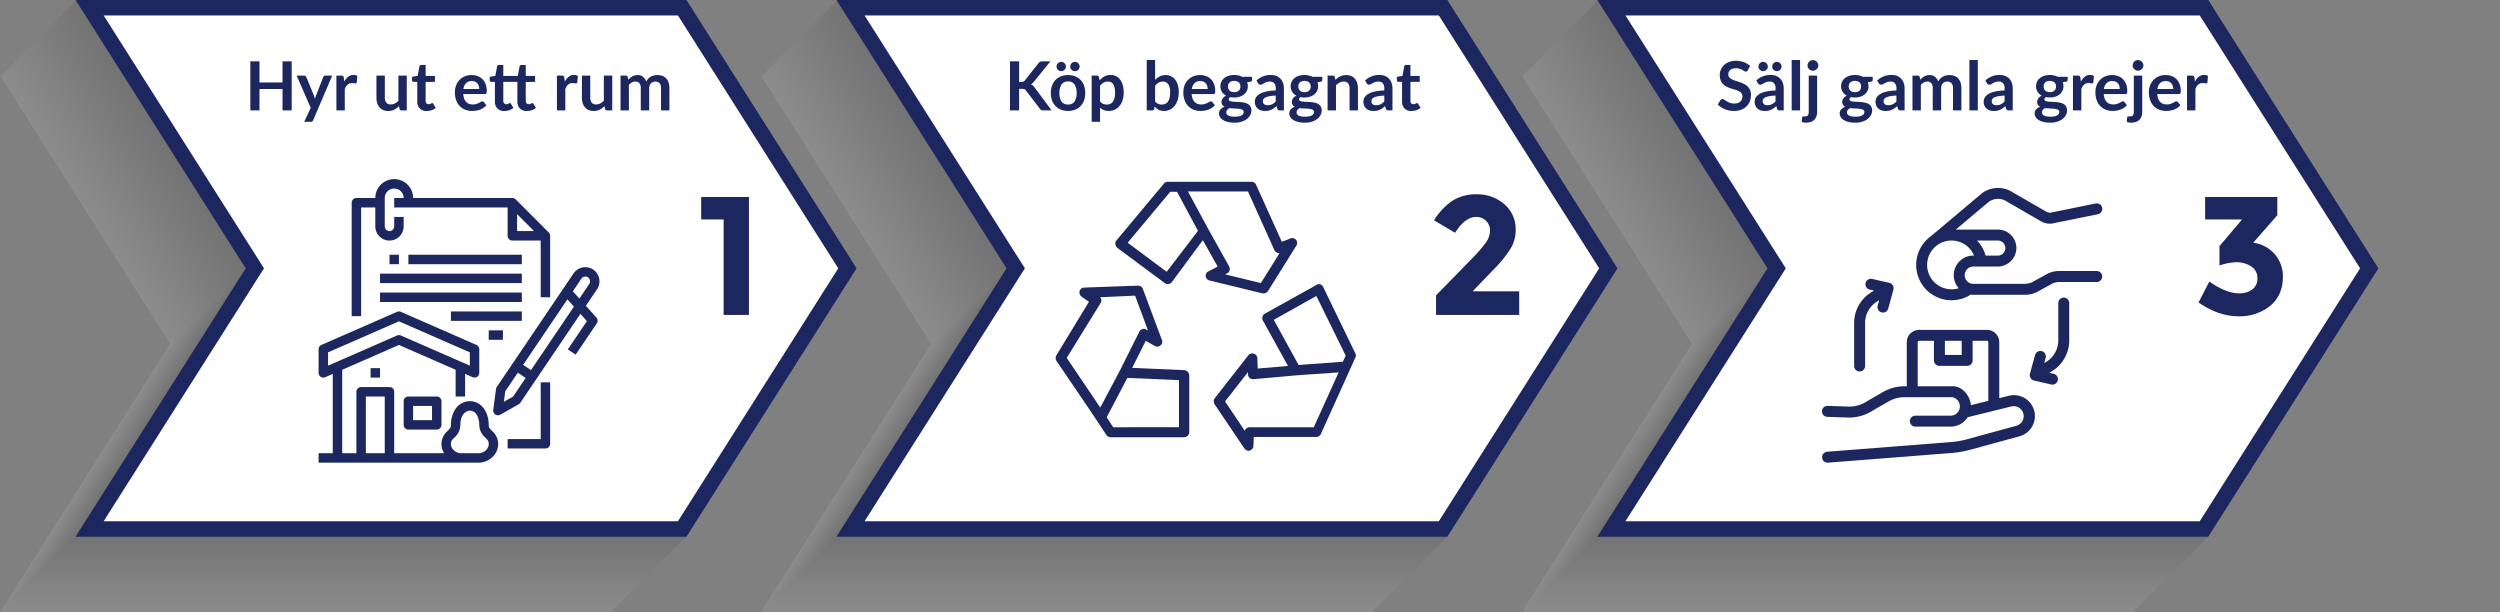 <svg xmlns="http://www.w3.org/2000/svg" width="883.967" height="216.49" viewBox="0 0 883.967 216.49">
  <rect x="0" y="0" width="883.967" height="216.49" fill="#808080" stroke="none"/>
  <g id="Group_76381" data-name="Group 76381" transform="translate(17927.311 18070.047)">
    <g id="Group_76374" data-name="Group 76374" transform="translate(-17922.287 -18161.498)">
      <path id="Path_126383" data-name="Path 126383" d="M878.943,288h0Z" transform="translate(0 19.119)" fill="#fff"/>
      <g id="Group_76373" data-name="Group 76373" transform="translate(-5.023 91.45)">
        <g id="Group_76342" data-name="Group 76342" opacity="0.1" style="mix-blend-mode: multiply;isolation: isolate">
          <g id="Group_76290" data-name="Group 76290" transform="translate(0 26.717)">
            <path id="Path_125859" data-name="Path 125859" d="M293.532,201.827l-60.155,94.895H17.383l60.155-94.895L17.383,106.948H233.377Z" transform="translate(-17.383 -106.948)" fill="#fff"/>
            <path id="Path_125860" data-name="Path 125860" d="M441.324,201.827l-60.155,94.895H165.176l60.155-94.895-60.155-94.879H381.169Z" transform="translate(103.871 -106.948)" fill="#fff"/>
            <path id="Path_125861" data-name="Path 125861" d="M589.117,201.827l-60.155,94.895H312.968l60.155-94.895-60.155-94.879H528.962Z" transform="translate(225.124 -106.948)" fill="#fff"/>
          </g>
          <g id="Group_76291" data-name="Group 76291" transform="translate(0.524 26.193)">
            <path id="Path_125862" data-name="Path 125862" d="M293.82,201.539l-60.155,94.895H17.671l60.155-94.895L17.671,106.66H233.665Z" transform="translate(-17.671 -106.66)" fill="#fafafa"/>
            <path id="Path_125863" data-name="Path 125863" d="M441.612,201.539l-60.155,94.895H165.463l60.155-94.895L165.463,106.66H381.457Z" transform="translate(103.583 -106.66)" fill="#fafafa"/>
            <path id="Path_125864" data-name="Path 125864" d="M589.4,201.539,529.25,296.434H313.256l60.155-94.895L313.256,106.66H529.25Z" transform="translate(224.837 -106.66)" fill="#fafafa"/>
          </g>
          <g id="Group_76292" data-name="Group 76292" transform="translate(1.048 25.669)">
            <path id="Path_125865" data-name="Path 125865" d="M294.108,201.251l-60.155,94.895H17.959l60.155-94.895L17.959,106.372H233.952Z" transform="translate(-17.959 -106.372)" fill="#f5f5f5"/>
            <path id="Path_125866" data-name="Path 125866" d="M441.9,201.251l-60.155,94.895H165.751l60.155-94.895-60.155-94.879H381.745Z" transform="translate(103.295 -106.372)" fill="#f5f5f5"/>
            <path id="Path_125867" data-name="Path 125867" d="M589.693,201.251l-60.155,94.895H313.544L373.7,201.251l-60.155-94.879H529.537Z" transform="translate(224.549 -106.372)" fill="#f5f5f5"/>
          </g>
          <g id="Group_76293" data-name="Group 76293" transform="translate(1.572 25.145)">
            <path id="Path_125868" data-name="Path 125868" d="M294.4,200.964,234.24,295.858H18.247L78.4,200.964,18.247,106.085H234.24Z" transform="translate(-18.247 -106.085)" fill="#f0f0f0"/>
            <path id="Path_125869" data-name="Path 125869" d="M442.188,200.964l-60.155,94.895H166.039l60.155-94.895-60.155-94.879H382.033Z" transform="translate(103.007 -106.085)" fill="#f0f0f0"/>
            <path id="Path_125870" data-name="Path 125870" d="M589.98,200.964l-60.155,94.895H313.832l60.155-94.895-60.155-94.879H529.825Z" transform="translate(224.261 -106.085)" fill="#f0f0f0"/>
          </g>
          <g id="Group_76294" data-name="Group 76294" transform="translate(2.095 24.621)">
            <path id="Path_125871" data-name="Path 125871" d="M294.683,200.676,234.528,295.57H18.534l60.155-94.895L18.534,105.8H234.528Z" transform="translate(-18.534 -105.797)" fill="#ebebeb"/>
            <path id="Path_125872" data-name="Path 125872" d="M442.476,200.676,382.32,295.57H166.327l60.155-94.895L166.327,105.8H382.32Z" transform="translate(102.72 -105.797)" fill="#ebebeb"/>
            <path id="Path_125873" data-name="Path 125873" d="M590.268,200.676,530.113,295.57H314.119l60.155-94.895L314.119,105.8H530.113Z" transform="translate(223.973 -105.797)" fill="#ebebeb"/>
          </g>
          <g id="Group_76295" data-name="Group 76295" transform="translate(2.619 24.097)">
            <path id="Path_125874" data-name="Path 125874" d="M294.971,200.388l-60.155,94.895H18.822l60.155-94.895L18.822,105.509H234.816Z" transform="translate(-18.822 -105.509)" fill="#e6e6e6"/>
            <path id="Path_125875" data-name="Path 125875" d="M442.763,200.388l-60.155,94.895H166.615l60.155-94.895-60.155-94.879H382.608Z" transform="translate(102.432 -105.509)" fill="#e6e6e6"/>
            <path id="Path_125876" data-name="Path 125876" d="M590.556,200.388,530.4,295.283H314.407l60.155-94.895-60.155-94.879H530.4Z" transform="translate(223.685 -105.509)" fill="#e6e6e6"/>
          </g>
          <g id="Group_76296" data-name="Group 76296" transform="translate(3.143 23.574)">
            <path id="Path_125877" data-name="Path 125877" d="M295.258,200.1,235.1,294.995H19.11L79.265,200.1,19.11,105.221H235.1Z" transform="translate(-19.11 -105.221)" fill="#e1e1e1"/>
            <path id="Path_125878" data-name="Path 125878" d="M443.051,200.1,382.9,294.995H166.9L227.058,200.1,166.9,105.221H382.9Z" transform="translate(102.144 -105.221)" fill="#e1e1e1"/>
            <path id="Path_125879" data-name="Path 125879" d="M590.844,200.1l-60.155,94.895H314.695L374.85,200.1l-60.155-94.879H530.688Z" transform="translate(223.398 -105.221)" fill="#e1e1e1"/>
          </g>
          <g id="Group_76297" data-name="Group 76297" transform="translate(3.667 23.05)">
            <path id="Path_125880" data-name="Path 125880" d="M295.546,199.812l-60.155,94.895H19.4l60.155-94.895L19.4,104.934H235.391Z" transform="translate(-19.397 -104.934)" fill="#dcdcdc"/>
            <path id="Path_125881" data-name="Path 125881" d="M443.339,199.812l-60.155,94.895H167.19l60.155-94.895L167.19,104.934H383.184Z" transform="translate(101.856 -104.934)" fill="#dcdcdc"/>
            <path id="Path_125882" data-name="Path 125882" d="M591.132,199.812l-60.155,94.895H314.983l60.155-94.895-60.155-94.879H530.976Z" transform="translate(223.11 -104.934)" fill="#dcdcdc"/>
          </g>
          <g id="Group_76298" data-name="Group 76298" transform="translate(4.191 22.526)">
            <path id="Path_125883" data-name="Path 125883" d="M295.834,199.524l-60.155,94.895H19.685l60.155-94.895L19.685,104.646H235.679Z" transform="translate(-19.685 -104.646)" fill="#d7d7d7"/>
            <path id="Path_125884" data-name="Path 125884" d="M443.627,199.524l-60.155,94.895H167.478l60.155-94.895-60.155-94.879H383.471Z" transform="translate(101.568 -104.646)" fill="#d7d7d7"/>
            <path id="Path_125885" data-name="Path 125885" d="M591.419,199.524l-60.155,94.895H315.271l60.155-94.895-60.155-94.879H531.264Z" transform="translate(222.822 -104.646)" fill="#d7d7d7"/>
          </g>
          <g id="Group_76299" data-name="Group 76299" transform="translate(4.715 22.002)">
            <path id="Path_125886" data-name="Path 125886" d="M296.122,199.237l-60.155,94.895H19.973l60.155-94.895L19.973,104.358H235.967Z" transform="translate(-19.973 -104.358)" fill="#d2d2d2"/>
            <path id="Path_125887" data-name="Path 125887" d="M443.914,199.237l-60.155,94.895H167.766l60.155-94.895-60.155-94.879H383.759Z" transform="translate(101.281 -104.358)" fill="#d2d2d2"/>
            <path id="Path_125888" data-name="Path 125888" d="M591.707,199.237l-60.155,94.895H315.558l60.155-94.895-60.155-94.879H531.552Z" transform="translate(222.534 -104.358)" fill="#d2d2d2"/>
          </g>
          <g id="Group_76300" data-name="Group 76300" transform="translate(5.238 21.478)">
            <path id="Path_125889" data-name="Path 125889" d="M296.41,198.949l-60.155,94.895H20.261l60.155-94.895L20.261,104.07H236.254Z" transform="translate(-20.261 -104.07)" fill="#cdcdcd"/>
            <path id="Path_125890" data-name="Path 125890" d="M444.2,198.949l-60.155,94.895H168.053l60.155-94.895L168.053,104.07H384.047Z" transform="translate(100.993 -104.07)" fill="#cdcdcd"/>
            <path id="Path_125891" data-name="Path 125891" d="M591.995,198.949,531.84,293.844H315.846L376,198.949,315.846,104.07H531.84Z" transform="translate(222.247 -104.07)" fill="#cdcdcd"/>
          </g>
          <g id="Group_76301" data-name="Group 76301" transform="translate(5.762 20.954)">
            <path id="Path_125892" data-name="Path 125892" d="M296.7,198.661l-60.155,94.895H20.549L80.7,198.661,20.549,103.783H236.542Z" transform="translate(-20.549 -103.783)" fill="#c8c8c8"/>
            <path id="Path_125893" data-name="Path 125893" d="M444.49,198.661l-60.155,94.895H168.341L228.5,198.661l-60.155-94.879H384.335Z" transform="translate(100.705 -103.783)" fill="#c8c8c8"/>
            <path id="Path_125894" data-name="Path 125894" d="M592.283,198.661l-60.155,94.895H316.134l60.155-94.895-60.155-94.879H532.127Z" transform="translate(221.959 -103.783)" fill="#c8c8c8"/>
          </g>
          <g id="Group_76302" data-name="Group 76302" transform="translate(6.286 20.43)">
            <path id="Path_125895" data-name="Path 125895" d="M296.985,198.374,236.83,293.268H20.836l60.155-94.895L20.836,103.495H236.83Z" transform="translate(-20.836 -103.495)" fill="#c3c3c3"/>
            <path id="Path_125896" data-name="Path 125896" d="M444.778,198.374l-60.155,94.895H168.629l60.155-94.895-60.155-94.879H384.622Z" transform="translate(100.417 -103.495)" fill="#c3c3c3"/>
            <path id="Path_125897" data-name="Path 125897" d="M592.57,198.374l-60.155,94.895H316.422l60.155-94.895-60.155-94.879H532.415Z" transform="translate(221.671 -103.495)" fill="#c3c3c3"/>
          </g>
          <g id="Group_76303" data-name="Group 76303" transform="translate(6.81 19.907)">
            <path id="Path_125898" data-name="Path 125898" d="M297.273,198.086,237.118,292.98H21.124l60.155-94.895L21.124,103.207H237.118Z" transform="translate(-21.124 -103.207)" fill="#bebebe"/>
            <path id="Path_125899" data-name="Path 125899" d="M445.066,198.086,384.91,292.98H168.917l60.155-94.895-60.155-94.879H384.91Z" transform="translate(100.13 -103.207)" fill="#bebebe"/>
            <path id="Path_125900" data-name="Path 125900" d="M592.858,198.086,532.7,292.98H316.709l60.155-94.895-60.155-94.879H532.7Z" transform="translate(221.383 -103.207)" fill="#bebebe"/>
          </g>
          <g id="Group_76304" data-name="Group 76304" transform="translate(7.334 19.383)">
            <path id="Path_125901" data-name="Path 125901" d="M297.561,197.8l-60.155,94.895H21.412L81.567,197.8,21.412,102.919H237.406Z" transform="translate(-21.412 -102.919)" fill="#b9b9b9"/>
            <path id="Path_125902" data-name="Path 125902" d="M445.353,197.8,385.2,292.693H169.2L229.36,197.8,169.2,102.919H385.2Z" transform="translate(99.842 -102.919)" fill="#b9b9b9"/>
            <path id="Path_125903" data-name="Path 125903" d="M593.146,197.8l-60.155,94.895H317L377.152,197.8,317,102.919H532.991Z" transform="translate(221.096 -102.919)" fill="#b9b9b9"/>
          </g>
          <g id="Group_76305" data-name="Group 76305" transform="translate(7.858 18.859)">
            <path id="Path_125904" data-name="Path 125904" d="M297.848,197.51,237.693,292.4H21.7L81.855,197.51,21.7,102.631H237.693Z" transform="translate(-21.7 -102.631)" fill="#b4b4b4"/>
            <path id="Path_125905" data-name="Path 125905" d="M445.641,197.51,385.486,292.4H169.492l60.155-94.895-60.155-94.879H385.486Z" transform="translate(99.554 -102.631)" fill="#b4b4b4"/>
            <path id="Path_125906" data-name="Path 125906" d="M593.434,197.51,533.278,292.4H317.285L377.44,197.51l-60.155-94.879H533.278Z" transform="translate(220.808 -102.631)" fill="#b4b4b4"/>
          </g>
          <g id="Group_76306" data-name="Group 76306" transform="translate(8.382 18.335)">
            <path id="Path_125907" data-name="Path 125907" d="M298.136,197.222l-60.155,94.895H21.987l60.155-94.895L21.987,102.344H237.981Z" transform="translate(-21.987 -102.344)" fill="#afafaf"/>
            <path id="Path_125908" data-name="Path 125908" d="M445.929,197.222l-60.155,94.895H169.78l60.155-94.895L169.78,102.344H385.774Z" transform="translate(99.266 -102.344)" fill="#afafaf"/>
            <path id="Path_125909" data-name="Path 125909" d="M593.721,197.222l-60.155,94.895H317.573l60.155-94.895-60.155-94.879H533.566Z" transform="translate(220.52 -102.344)" fill="#afafaf"/>
          </g>
          <g id="Group_76307" data-name="Group 76307" transform="translate(8.906 17.811)">
            <path id="Path_125910" data-name="Path 125910" d="M298.424,196.935l-60.155,94.895H22.275L82.43,196.935,22.275,102.056H238.269Z" transform="translate(-22.275 -102.056)" fill="#aaa"/>
            <path id="Path_125911" data-name="Path 125911" d="M446.217,196.935l-60.155,94.895H170.068l60.155-94.895-60.155-94.879H386.061Z" transform="translate(98.979 -102.056)" fill="#aaa"/>
            <path id="Path_125912" data-name="Path 125912" d="M594.009,196.935l-60.155,94.895H317.86l60.155-94.895L317.86,102.056H533.854Z" transform="translate(220.232 -102.056)" fill="#aaa"/>
          </g>
          <g id="Group_76308" data-name="Group 76308" transform="translate(9.429 17.287)">
            <path id="Path_125913" data-name="Path 125913" d="M298.712,196.647l-60.155,94.895H22.563l60.155-94.895L22.563,101.768H238.556Z" transform="translate(-22.563 -101.768)" fill="#a5a5a5"/>
            <path id="Path_125914" data-name="Path 125914" d="M446.5,196.647l-60.155,94.895H170.356l60.155-94.895-60.155-94.879H386.349Z" transform="translate(98.691 -101.768)" fill="#a5a5a5"/>
            <path id="Path_125915" data-name="Path 125915" d="M594.3,196.647l-60.155,94.895H318.148L378.3,196.647l-60.155-94.879H534.142Z" transform="translate(219.944 -101.768)" fill="#a5a5a5"/>
          </g>
          <g id="Group_76309" data-name="Group 76309" transform="translate(9.953 16.763)">
            <path id="Path_125916" data-name="Path 125916" d="M299,196.359l-60.155,94.895H22.851l60.155-94.895L22.851,101.48H238.844Z" transform="translate(-22.851 -101.48)" fill="#a0a0a0"/>
            <path id="Path_125917" data-name="Path 125917" d="M446.792,196.359l-60.155,94.895H170.643L230.8,196.359,170.643,101.48H386.637Z" transform="translate(98.403 -101.48)" fill="#a0a0a0"/>
            <path id="Path_125918" data-name="Path 125918" d="M594.585,196.359,534.43,291.254H318.436l60.155-94.895L318.436,101.48H534.43Z" transform="translate(219.657 -101.48)" fill="#a0a0a0"/>
          </g>
          <g id="Group_76310" data-name="Group 76310" transform="translate(10.477 16.24)">
            <path id="Path_125919" data-name="Path 125919" d="M299.287,196.071l-60.155,94.895H23.138l60.155-94.895L23.138,101.193H239.132Z" transform="translate(-23.138 -101.193)" fill="#9b9b9b"/>
            <path id="Path_125920" data-name="Path 125920" d="M447.08,196.071l-60.155,94.895H170.931l60.155-94.895-60.155-94.879H386.925Z" transform="translate(98.115 -101.193)" fill="#9b9b9b"/>
            <path id="Path_125921" data-name="Path 125921" d="M594.872,196.071l-60.155,94.895H318.724l60.155-94.895-60.155-94.879H534.717Z" transform="translate(219.369 -101.193)" fill="#9b9b9b"/>
          </g>
          <g id="Group_76311" data-name="Group 76311" transform="translate(11.001 15.716)">
            <path id="Path_125922" data-name="Path 125922" d="M299.575,195.784,239.42,290.678H23.426l60.155-94.895L23.426,100.9H239.42Z" transform="translate(-23.426 -100.905)" fill="#969696"/>
            <path id="Path_125923" data-name="Path 125923" d="M447.368,195.784l-60.155,94.895H171.219l60.155-94.895L171.219,100.9H387.212Z" transform="translate(97.827 -100.905)" fill="#969696"/>
            <path id="Path_125924" data-name="Path 125924" d="M595.16,195.784,535,290.678H319.011l60.155-94.895L319.011,100.9H535Z" transform="translate(219.081 -100.905)" fill="#969696"/>
          </g>
          <g id="Group_76312" data-name="Group 76312" transform="translate(11.525 15.192)">
            <path id="Path_125925" data-name="Path 125925" d="M299.863,195.5l-60.155,94.895H23.714L83.869,195.5,23.714,100.617H239.708Z" transform="translate(-23.714 -100.617)" fill="#919191"/>
            <path id="Path_125926" data-name="Path 125926" d="M447.655,195.5,387.5,290.391H171.507L231.662,195.5l-60.155-94.879H387.5Z" transform="translate(97.54 -100.617)" fill="#919191"/>
            <path id="Path_125927" data-name="Path 125927" d="M595.448,195.5l-60.155,94.895H319.3L379.454,195.5,319.3,100.617H535.293Z" transform="translate(218.794 -100.617)" fill="#919191"/>
          </g>
          <g id="Group_76313" data-name="Group 76313" transform="translate(12.049 14.668)">
            <path id="Path_125928" data-name="Path 125928" d="M300.151,195.208,240,290.1H24l60.155-94.895L24,100.329H240Z" transform="translate(-24.002 -100.329)" fill="#8c8c8c"/>
            <path id="Path_125929" data-name="Path 125929" d="M447.943,195.208,387.788,290.1H171.794l60.155-94.895-60.155-94.879H387.788Z" transform="translate(97.252 -100.329)" fill="#8c8c8c"/>
            <path id="Path_125930" data-name="Path 125930" d="M595.736,195.208,535.581,290.1H319.587l60.155-94.895-60.155-94.879H535.581Z" transform="translate(218.506 -100.329)" fill="#8c8c8c"/>
          </g>
          <g id="Group_76314" data-name="Group 76314" transform="translate(12.573 14.144)">
            <path id="Path_125931" data-name="Path 125931" d="M300.438,194.92l-60.155,94.895H24.29L84.445,194.92,24.29,100.041H240.283Z" transform="translate(-24.29 -100.041)" fill="#878787"/>
            <path id="Path_125932" data-name="Path 125932" d="M448.231,194.92l-60.155,94.895H172.082l60.155-94.895-60.155-94.879H388.076Z" transform="translate(96.964 -100.041)" fill="#878787"/>
            <path id="Path_125933" data-name="Path 125933" d="M596.023,194.92l-60.155,94.895H319.875L380.03,194.92l-60.155-94.879H535.868Z" transform="translate(218.218 -100.041)" fill="#878787"/>
          </g>
          <g id="Group_76315" data-name="Group 76315" transform="translate(13.096 13.62)">
            <path id="Path_125934" data-name="Path 125934" d="M300.726,194.633l-60.155,94.895H24.577l60.155-94.895L24.577,99.754H240.571Z" transform="translate(-24.577 -99.754)" fill="#828282"/>
            <path id="Path_125935" data-name="Path 125935" d="M448.519,194.633l-60.155,94.895H172.37l60.155-94.895L172.37,99.754H388.363Z" transform="translate(96.676 -99.754)" fill="#828282"/>
            <path id="Path_125936" data-name="Path 125936" d="M596.311,194.633l-60.155,94.895H320.162l60.155-94.895L320.162,99.754H536.156Z" transform="translate(217.93 -99.754)" fill="#828282"/>
          </g>
          <g id="Group_76316" data-name="Group 76316" transform="translate(13.62 13.096)">
            <path id="Path_125937" data-name="Path 125937" d="M301.014,194.345,240.859,289.24H24.865L85.02,194.345,24.865,99.466H240.859Z" transform="translate(-24.865 -99.466)" fill="#7d7d7d"/>
            <path id="Path_125938" data-name="Path 125938" d="M448.806,194.345,388.651,289.24H172.658l60.155-94.895L172.658,99.466H388.651Z" transform="translate(96.389 -99.466)" fill="#7d7d7d"/>
            <path id="Path_125939" data-name="Path 125939" d="M596.6,194.345,536.444,289.24H320.45l60.155-94.895L320.45,99.466H536.444Z" transform="translate(217.642 -99.466)" fill="#7d7d7d"/>
          </g>
          <g id="Group_76317" data-name="Group 76317" transform="translate(14.144 12.572)">
            <path id="Path_125940" data-name="Path 125940" d="M301.3,194.057l-60.155,94.895H25.153l60.155-94.895L25.153,99.178H241.146Z" transform="translate(-25.153 -99.178)" fill="#787878"/>
            <path id="Path_125941" data-name="Path 125941" d="M449.094,194.057l-60.155,94.895H172.945L233.1,194.057,172.945,99.178H388.939Z" transform="translate(96.101 -99.178)" fill="#787878"/>
            <path id="Path_125942" data-name="Path 125942" d="M596.887,194.057l-60.155,94.895H320.738l60.155-94.895L320.738,99.178H536.731Z" transform="translate(217.355 -99.178)" fill="#787878"/>
          </g>
          <g id="Group_76318" data-name="Group 76318" transform="translate(14.668 12.049)">
            <path id="Path_125943" data-name="Path 125943" d="M301.589,193.769l-60.155,94.895H25.441L85.6,193.769,25.441,98.89H241.434Z" transform="translate(-25.441 -98.89)" fill="#737373"/>
            <path id="Path_125944" data-name="Path 125944" d="M449.382,193.769l-60.155,94.895H173.233l60.155-94.895L173.233,98.89H389.227Z" transform="translate(95.813 -98.89)" fill="#737373"/>
            <path id="Path_125945" data-name="Path 125945" d="M597.175,193.769l-60.155,94.895H321.026l60.155-94.895L321.026,98.89H537.019Z" transform="translate(217.067 -98.89)" fill="#737373"/>
          </g>
          <g id="Group_76319" data-name="Group 76319" transform="translate(15.192 11.525)">
            <path id="Path_125946" data-name="Path 125946" d="M301.877,193.482l-60.155,94.895H25.728l60.155-94.895L25.728,98.6H241.722Z" transform="translate(-25.728 -98.603)" fill="#6e6e6e"/>
            <path id="Path_125947" data-name="Path 125947" d="M449.67,193.482l-60.155,94.895H173.521l60.155-94.895L173.521,98.6H389.515Z" transform="translate(95.525 -98.603)" fill="#6e6e6e"/>
            <path id="Path_125948" data-name="Path 125948" d="M597.462,193.482l-60.155,94.895H321.314l60.155-94.895L321.314,98.6H537.307Z" transform="translate(216.779 -98.603)" fill="#6e6e6e"/>
          </g>
          <g id="Group_76320" data-name="Group 76320" transform="translate(15.716 11.001)">
            <path id="Path_125949" data-name="Path 125949" d="M302.165,193.194,242.01,288.088H26.016l60.155-94.895L26.016,98.315H242.01Z" transform="translate(-26.016 -98.315)" fill="#696969"/>
            <path id="Path_125950" data-name="Path 125950" d="M449.957,193.194,389.8,288.088H173.809l60.155-94.895L173.809,98.315H389.8Z" transform="translate(95.238 -98.315)" fill="#696969"/>
            <path id="Path_125951" data-name="Path 125951" d="M597.75,193.194l-60.155,94.895H321.6l60.155-94.895L321.6,98.315H537.595Z" transform="translate(216.491 -98.315)" fill="#696969"/>
          </g>
          <g id="Group_76321" data-name="Group 76321" transform="translate(16.24 10.477)">
            <path id="Path_125952" data-name="Path 125952" d="M302.453,192.906,242.3,287.8H26.3l60.155-94.895L26.3,98.027H242.3Z" transform="translate(-26.304 -98.027)" fill="#646464"/>
            <path id="Path_125953" data-name="Path 125953" d="M450.245,192.906,390.09,287.8H174.1l60.155-94.895L174.1,98.027H390.09Z" transform="translate(94.95 -98.027)" fill="#646464"/>
            <path id="Path_125954" data-name="Path 125954" d="M598.038,192.906,537.883,287.8H321.889l60.155-94.895L321.889,98.027H537.883Z" transform="translate(216.204 -98.027)" fill="#646464"/>
          </g>
          <g id="Group_76322" data-name="Group 76322" transform="translate(16.763 9.953)">
            <path id="Path_125955" data-name="Path 125955" d="M302.74,192.618l-60.155,94.895H26.592l60.155-94.895L26.592,97.739H242.585Z" transform="translate(-26.592 -97.739)" fill="#5f5f5f"/>
            <path id="Path_125956" data-name="Path 125956" d="M450.533,192.618l-60.155,94.895H174.384l60.155-94.895L174.384,97.739H390.378Z" transform="translate(94.662 -97.739)" fill="#5f5f5f"/>
            <path id="Path_125957" data-name="Path 125957" d="M598.326,192.618,538.17,287.513H322.177l60.155-94.895L322.177,97.739H538.17Z" transform="translate(215.916 -97.739)" fill="#5f5f5f"/>
          </g>
          <g id="Group_76323" data-name="Group 76323" transform="translate(17.287 9.429)">
            <path id="Path_125958" data-name="Path 125958" d="M303.028,192.33l-60.155,94.895H26.879L87.035,192.33,26.879,97.452H242.873Z" transform="translate(-26.879 -97.452)" fill="#5a5a5a"/>
            <path id="Path_125959" data-name="Path 125959" d="M450.821,192.33l-60.155,94.895H174.672l60.155-94.895L174.672,97.452H390.666Z" transform="translate(94.374 -97.452)" fill="#5a5a5a"/>
            <path id="Path_125960" data-name="Path 125960" d="M598.613,192.33l-60.155,94.895H322.465L382.62,192.33,322.465,97.452H538.458Z" transform="translate(215.628 -97.452)" fill="#5a5a5a"/>
          </g>
          <g id="Group_76324" data-name="Group 76324" transform="translate(17.811 8.906)">
            <path id="Path_125961" data-name="Path 125961" d="M303.316,192.043l-60.155,94.895H27.167l60.155-94.895L27.167,97.164H243.161Z" transform="translate(-27.167 -97.164)" fill="#555"/>
            <path id="Path_125962" data-name="Path 125962" d="M451.109,192.043l-60.155,94.895H174.96l60.155-94.895L174.96,97.164H390.953Z" transform="translate(94.087 -97.164)" fill="#555"/>
            <path id="Path_125963" data-name="Path 125963" d="M598.9,192.043l-60.155,94.895H322.752l60.155-94.895L322.752,97.164H538.746Z" transform="translate(215.34 -97.164)" fill="#555"/>
          </g>
          <g id="Group_76325" data-name="Group 76325" transform="translate(18.335 8.382)">
            <path id="Path_125964" data-name="Path 125964" d="M303.6,191.755,243.449,286.65H27.455L87.61,191.755,27.455,96.876H243.449Z" transform="translate(-27.455 -96.876)" fill="#505050"/>
            <path id="Path_125965" data-name="Path 125965" d="M451.4,191.755,391.241,286.65H175.248L235.4,191.755,175.248,96.876H391.241Z" transform="translate(93.799 -96.876)" fill="#505050"/>
            <path id="Path_125966" data-name="Path 125966" d="M599.189,191.755,539.034,286.65H323.04L383.2,191.755,323.04,96.876H539.034Z" transform="translate(215.053 -96.876)" fill="#505050"/>
          </g>
          <g id="Group_76326" data-name="Group 76326" transform="translate(18.859 7.858)">
            <path id="Path_125967" data-name="Path 125967" d="M303.892,191.467l-60.155,94.895H27.743L87.9,191.467,27.743,96.588H243.736Z" transform="translate(-27.743 -96.588)" fill="#4b4b4b"/>
            <path id="Path_125968" data-name="Path 125968" d="M451.684,191.467l-60.155,94.895H175.535l60.155-94.895L175.535,96.588H391.529Z" transform="translate(93.511 -96.588)" fill="#4b4b4b"/>
            <path id="Path_125969" data-name="Path 125969" d="M599.477,191.467l-60.155,94.895H323.328l60.155-94.895L323.328,96.588H539.322Z" transform="translate(214.765 -96.588)" fill="#4b4b4b"/>
          </g>
          <g id="Group_76327" data-name="Group 76327" transform="translate(19.383 7.334)">
            <path id="Path_125970" data-name="Path 125970" d="M304.179,191.179l-60.155,94.895H28.03l60.155-94.895L28.03,96.3H244.024Z" transform="translate(-28.03 -96.301)" fill="#464646"/>
            <path id="Path_125971" data-name="Path 125971" d="M451.972,191.179l-60.155,94.895H175.823l60.155-94.895L175.823,96.3H391.817Z" transform="translate(93.223 -96.301)" fill="#464646"/>
            <path id="Path_125972" data-name="Path 125972" d="M599.765,191.179l-60.155,94.895H323.616l60.155-94.895L323.616,96.3H539.609Z" transform="translate(214.477 -96.301)" fill="#464646"/>
          </g>
          <g id="Group_76328" data-name="Group 76328" transform="translate(19.907 6.81)">
            <path id="Path_125973" data-name="Path 125973" d="M304.467,190.892l-60.155,94.895H28.318l60.155-94.895L28.318,96.013H244.312Z" transform="translate(-28.318 -96.013)" fill="#414141"/>
            <path id="Path_125974" data-name="Path 125974" d="M452.26,190.892,392.1,285.786H176.111l60.155-94.895L176.111,96.013H392.1Z" transform="translate(92.935 -96.013)" fill="#414141"/>
            <path id="Path_125975" data-name="Path 125975" d="M600.052,190.892,539.9,285.786H323.9l60.155-94.895L323.9,96.013H539.9Z" transform="translate(214.189 -96.013)" fill="#414141"/>
          </g>
          <g id="Group_76329" data-name="Group 76329" transform="translate(20.431 6.286)">
            <path id="Path_125976" data-name="Path 125976" d="M304.755,190.6,244.6,285.5H28.606L88.761,190.6,28.606,95.725H244.6Z" transform="translate(-28.606 -95.725)" fill="#3c3c3c"/>
            <path id="Path_125977" data-name="Path 125977" d="M452.547,190.6,392.392,285.5H176.4L236.554,190.6,176.4,95.725H392.392Z" transform="translate(92.648 -95.725)" fill="#3c3c3c"/>
            <path id="Path_125978" data-name="Path 125978" d="M600.34,190.6,540.185,285.5H324.191L384.346,190.6,324.191,95.725H540.185Z" transform="translate(213.901 -95.725)" fill="#3c3c3c"/>
          </g>
          <g id="Group_76330" data-name="Group 76330" transform="translate(20.954 5.762)">
            <path id="Path_125979" data-name="Path 125979" d="M305.043,190.316l-60.155,94.895H28.894l60.155-94.895L28.894,95.437H244.887Z" transform="translate(-28.894 -95.437)" fill="#373737"/>
            <path id="Path_125980" data-name="Path 125980" d="M452.835,190.316,392.68,285.211H176.686l60.155-94.895L176.686,95.437H392.68Z" transform="translate(92.36 -95.437)" fill="#373737"/>
            <path id="Path_125981" data-name="Path 125981" d="M600.628,190.316l-60.155,94.895H324.479l60.155-94.895L324.479,95.437H540.473Z" transform="translate(213.614 -95.437)" fill="#373737"/>
          </g>
          <g id="Group_76331" data-name="Group 76331" transform="translate(21.478 5.238)">
            <path id="Path_125982" data-name="Path 125982" d="M305.33,190.028l-60.155,94.895H29.182l60.155-94.895L29.182,95.149H245.175Z" transform="translate(-29.182 -95.149)" fill="#323232"/>
            <path id="Path_125983" data-name="Path 125983" d="M453.123,190.028l-60.155,94.895H176.974l60.155-94.895L176.974,95.149H392.968Z" transform="translate(92.072 -95.149)" fill="#323232"/>
            <path id="Path_125984" data-name="Path 125984" d="M600.915,190.028,540.76,284.923H324.767l60.155-94.895L324.767,95.149H540.76Z" transform="translate(213.326 -95.149)" fill="#323232"/>
          </g>
          <g id="Group_76332" data-name="Group 76332" transform="translate(22.002 4.715)">
            <path id="Path_125985" data-name="Path 125985" d="M305.618,189.741l-60.155,94.895H29.469l60.155-94.895L29.469,94.862H245.463Z" transform="translate(-29.469 -94.862)" fill="#2d2d2d"/>
            <path id="Path_125986" data-name="Path 125986" d="M453.411,189.741l-60.155,94.895H177.262l60.155-94.895L177.262,94.862H393.255Z" transform="translate(91.784 -94.862)" fill="#2d2d2d"/>
            <path id="Path_125987" data-name="Path 125987" d="M601.2,189.741l-60.155,94.895H325.055l60.155-94.895L325.055,94.862H541.048Z" transform="translate(213.038 -94.862)" fill="#2d2d2d"/>
          </g>
          <g id="Group_76333" data-name="Group 76333" transform="translate(22.526 4.191)">
            <path id="Path_125988" data-name="Path 125988" d="M305.906,189.453l-60.155,94.895H29.757l60.155-94.895L29.757,94.574H245.751Z" transform="translate(-29.757 -94.574)" fill="#282828"/>
            <path id="Path_125989" data-name="Path 125989" d="M453.7,189.453l-60.155,94.895H177.55L237.7,189.453,177.55,94.574H393.543Z" transform="translate(91.497 -94.574)" fill="#282828"/>
            <path id="Path_125990" data-name="Path 125990" d="M601.491,189.453l-60.155,94.895H325.342L385.5,189.453,325.342,94.574H541.336Z" transform="translate(212.75 -94.574)" fill="#282828"/>
          </g>
          <g id="Group_76334" data-name="Group 76334" transform="translate(23.05 3.667)">
            <path id="Path_125991" data-name="Path 125991" d="M306.194,189.165,246.038,284.06H30.045L90.2,189.165,30.045,94.286H246.038Z" transform="translate(-30.045 -94.286)" fill="#232323"/>
            <path id="Path_125992" data-name="Path 125992" d="M453.986,189.165,393.831,284.06H177.837l60.155-94.895L177.837,94.286H393.831Z" transform="translate(91.209 -94.286)" fill="#232323"/>
            <path id="Path_125993" data-name="Path 125993" d="M601.779,189.165,541.623,284.06H325.63l60.155-94.895L325.63,94.286H541.623Z" transform="translate(212.463 -94.286)" fill="#232323"/>
          </g>
          <g id="Group_76335" data-name="Group 76335" transform="translate(23.573 3.143)">
            <path id="Path_125994" data-name="Path 125994" d="M306.481,188.877l-60.155,94.895H30.333l60.155-94.895L30.333,94H246.326Z" transform="translate(-30.333 -93.998)" fill="#1e1e1e"/>
            <path id="Path_125995" data-name="Path 125995" d="M454.274,188.877l-60.155,94.895H178.125l60.155-94.895L178.125,94H394.119Z" transform="translate(90.921 -93.998)" fill="#1e1e1e"/>
            <path id="Path_125996" data-name="Path 125996" d="M602.067,188.877l-60.155,94.895H325.918l60.155-94.895L325.918,94H541.911Z" transform="translate(212.175 -93.998)" fill="#1e1e1e"/>
          </g>
          <g id="Group_76336" data-name="Group 76336" transform="translate(24.097 2.619)">
            <path id="Path_125997" data-name="Path 125997" d="M306.769,188.589l-60.155,94.895H30.62l60.155-94.895L30.62,93.711H246.614Z" transform="translate(-30.62 -93.711)" fill="#191919"/>
            <path id="Path_125998" data-name="Path 125998" d="M454.562,188.589l-60.155,94.895H178.413l60.155-94.895L178.413,93.711H394.407Z" transform="translate(90.633 -93.711)" fill="#191919"/>
            <path id="Path_125999" data-name="Path 125999" d="M602.355,188.589,542.2,283.484H326.206l60.155-94.895L326.206,93.711H542.2Z" transform="translate(211.887 -93.711)" fill="#191919"/>
          </g>
          <g id="Group_76337" data-name="Group 76337" transform="translate(24.621 2.095)">
            <path id="Path_126000" data-name="Path 126000" d="M307.057,188.3,246.9,283.2H30.908L91.063,188.3,30.908,93.423H246.9Z" transform="translate(-30.908 -93.423)" fill="#141414"/>
            <path id="Path_126001" data-name="Path 126001" d="M454.849,188.3,394.694,283.2H178.7L238.856,188.3,178.7,93.423H394.694Z" transform="translate(90.346 -93.423)" fill="#141414"/>
            <path id="Path_126002" data-name="Path 126002" d="M602.642,188.3,542.487,283.2H326.493L386.649,188.3,326.493,93.423H542.487Z" transform="translate(211.599 -93.423)" fill="#141414"/>
          </g>
          <g id="Group_76338" data-name="Group 76338" transform="translate(25.145 1.571)">
            <path id="Path_126003" data-name="Path 126003" d="M307.345,188.014,247.19,282.909H31.2l60.155-94.895L31.2,93.135H247.19Z" transform="translate(-31.196 -93.135)" fill="#0f0f0f"/>
            <path id="Path_126004" data-name="Path 126004" d="M455.137,188.014l-60.155,94.895H178.988l60.155-94.895L178.988,93.135H394.982Z" transform="translate(90.058 -93.135)" fill="#0f0f0f"/>
            <path id="Path_126005" data-name="Path 126005" d="M602.93,188.014l-60.155,94.895H326.781l60.155-94.895L326.781,93.135H542.775Z" transform="translate(211.312 -93.135)" fill="#0f0f0f"/>
          </g>
          <g id="Group_76339" data-name="Group 76339" transform="translate(25.669 1.048)">
            <path id="Path_126006" data-name="Path 126006" d="M307.633,187.726l-60.155,94.895H31.484l60.155-94.895L31.484,92.847H247.477Z" transform="translate(-31.484 -92.847)" fill="#0a0a0a"/>
            <path id="Path_126007" data-name="Path 126007" d="M455.425,187.726,395.27,282.621H179.276l60.155-94.895L179.276,92.847H395.27Z" transform="translate(89.77 -92.847)" fill="#0a0a0a"/>
            <path id="Path_126008" data-name="Path 126008" d="M603.218,187.726l-60.155,94.895H327.069l60.155-94.895L327.069,92.847H543.063Z" transform="translate(211.024 -92.847)" fill="#0a0a0a"/>
          </g>
          <g id="Group_76340" data-name="Group 76340" transform="translate(26.193 0.524)">
            <path id="Path_126009" data-name="Path 126009" d="M307.92,187.438l-60.155,94.895H31.771l60.155-94.895L31.771,92.56H247.765Z" transform="translate(-31.771 -92.56)" fill="#050505"/>
            <path id="Path_126010" data-name="Path 126010" d="M455.713,187.438l-60.155,94.895H179.564l60.155-94.895L179.564,92.56H395.558Z" transform="translate(89.482 -92.56)" fill="#050505"/>
            <path id="Path_126011" data-name="Path 126011" d="M603.505,187.438,543.35,282.333H327.357l60.155-94.895L327.357,92.56H543.35Z" transform="translate(210.736 -92.56)" fill="#050505"/>
          </g>
          <g id="Group_76341" data-name="Group 76341" transform="translate(26.717)">
            <path id="Path_126012" data-name="Path 126012" d="M308.208,187.151l-60.155,94.895H32.059l60.155-94.895L32.059,92.272H248.053Z" transform="translate(-32.059 -92.272)"/>
            <path id="Path_126013" data-name="Path 126013" d="M456,187.151l-60.155,94.895H179.852l60.155-94.895L179.852,92.272H395.845Z" transform="translate(89.195 -92.272)"/>
            <path id="Path_126014" data-name="Path 126014" d="M603.793,187.151l-60.155,94.895H327.644L387.8,187.151,327.644,92.272H543.638Z" transform="translate(210.448 -92.272)"/>
          </g>
        </g>
        <g id="Group_76343" data-name="Group 76343" transform="translate(26.716 0)">
          <path id="Path_126015" data-name="Path 126015" d="M34.786,278.084,93.21,185.92,34.786,93.772H244.313l58.424,92.148-58.424,92.165Z" transform="translate(-29.821 -91.041)" fill="#fff"/>
          <path id="Path_126016" data-name="Path 126016" d="M245.049,97.733l56.692,89.418-56.692,89.432H41.988l54.839-86.509,1.855-2.924-1.855-2.925L41.989,97.733h203.06m3-5.461H32.059l60.156,94.879L32.059,282.045H248.053l60.154-94.894L248.053,92.272Z" transform="translate(-32.059 -92.272)" fill="#1d275f"/>
        </g>
        <g id="Group_76344" data-name="Group 76344" transform="translate(295.763 0)">
          <path id="Path_126017" data-name="Path 126017" d="M182.579,278.084,241,185.92,182.579,93.772H392.105l58.425,92.148-58.425,92.165Z" transform="translate(-177.615 -91.041)" fill="#fff"/>
          <path id="Path_126018" data-name="Path 126018" d="M392.841,97.733l56.694,89.418-56.694,89.432H189.781l54.839-86.509,1.853-2.924-1.853-2.925L189.781,97.733h203.06m3-5.461H179.852l60.154,94.879-60.154,94.894H395.844L456,187.151,395.844,92.272Z" transform="translate(-179.852 -92.272)" fill="#1d275f"/>
        </g>
        <g id="Group_76345" data-name="Group 76345" transform="translate(564.809 0)">
          <path id="Path_126019" data-name="Path 126019" d="M330.371,278.084l58.423-92.165L330.371,93.772H539.9l58.425,92.148L539.9,278.084Z" transform="translate(-325.406 -91.041)" fill="#fff"/>
          <path id="Path_126020" data-name="Path 126020" d="M540.634,97.733l56.692,89.418-56.692,89.432H337.573l54.84-86.509,1.853-2.924-1.853-2.925L337.574,97.733h203.06m3-5.461H327.644L387.8,187.151l-60.156,94.894H543.638l60.156-94.894L543.638,92.272Z" transform="translate(-327.644 -92.272)" fill="#1d275f"/>
        </g>
        <g id="Group_76370" data-name="Group 76370" transform="translate(247.933 69.666)">
          <path id="Path_126380" data-name="Path 126380" d="M153.578,130.541h16.879v41.69H161.51V138.473h-7.932Z" transform="translate(-153.578 -130.541)" fill="#1d275f"/>
        </g>
        <g id="Group_76371" data-name="Group 76371" transform="translate(507.05 68.711)">
          <path id="Path_126381" data-name="Path 126381" d="M314.137,147.223a7.523,7.523,0,0,0,1.58-4.324,4.8,4.8,0,0,0-1.371-3.49,4.721,4.721,0,0,0-3.519-1.4q-3.938,0-7.457,5.607l-7.455-4.415a23.085,23.085,0,0,1,6.412-6.859,15.722,15.722,0,0,1,8.887-2.327,14.317,14.317,0,0,1,9.483,3.43,11.551,11.551,0,0,1,4.085,9.335,12.52,12.52,0,0,1-1.64,6.171,40.309,40.309,0,0,1-6.053,7.546l-7.515,7.813h16.462v8.35H296.631v-6.918l12.228-12.526A53.025,53.025,0,0,0,314.137,147.223Z" transform="translate(-295.916 -130.016)" fill="#1d275f"/>
        </g>
        <g id="Group_76372" data-name="Group 76372" transform="translate(777.379 69.666)">
          <path id="Path_126382" data-name="Path 126382" d="M446.739,138.473v-7.932h25.528v6.441l-8.529,9.721a12.171,12.171,0,0,1,7.753,4.205,11.981,11.981,0,0,1,2.743,7.784q0,6.562-4.444,10.289a17.08,17.08,0,0,1-11.361,3.728q-6.922,0-14.017-4.891l3.818-7.4q5.9,4.175,10.557,4.174a7.453,7.453,0,0,0,4.622-1.371,4.661,4.661,0,0,0,1.819-3.967,4.834,4.834,0,0,0-2.086-4.116,9.678,9.678,0,0,0-5.785-1.52,19.976,19.976,0,0,0-5.547,1.132V147.9l7.992-9.424Z" transform="translate(-444.413 -130.541)" fill="#1d275f"/>
        </g>
        <g id="recycle_702626" transform="translate(373.271 44.931)">
          <g id="Group_76376" data-name="Group 76376" transform="translate(21.083 19.35)">
            <g id="Group_76375" data-name="Group 76375" transform="translate(0 0)">
              <path id="Path_126396" data-name="Path 126396" d="M137.855,39.877a1.706,1.706,0,0,0-2.053-.456l-2.965,1.14-9.123-20.185a1.72,1.72,0,0,0-1.6-1.026H92.467a1.626,1.626,0,0,0-1.368.684L74.335,40.105a1.5,1.5,0,0,0-.342,1.368,2.718,2.718,0,0,0,.684,1.254l16.764,12.43a1.8,1.8,0,0,0,2.509-.342L104.9,39.991l5.246,9.351-3.307,1.711a1.609,1.609,0,0,0-.912,1.711,1.692,1.692,0,0,0,1.368,1.483l18.7,4.562h.456a1.949,1.949,0,0,0,1.483-.8l10.036-16.08A1.707,1.707,0,0,0,137.855,39.877Zm-45.73,11.29L78.326,40.9,93.38,22.885h2.395l7.413,13.8Zm33.3,3.991-12.658-3.079.684-.342a1.619,1.619,0,0,0,.912-1.026,1.907,1.907,0,0,0-.114-1.368l-7.527-13.457-7.07-13.115h21.211l9.351,20.755a1.852,1.852,0,0,0,1.825,1.026Z" transform="translate(-73.95 -19.35)" fill="#1d275f"/>
            </g>
          </g>
          <g id="Group_76378" data-name="Group 76378" transform="translate(0 56.071)">
            <g id="Group_76377" data-name="Group 76377" transform="translate(0)">
              <path id="Path_126397" data-name="Path 126397" d="M45.53,178.028l-18.474-.8,4.79-9.579,3.193,1.825a1.719,1.719,0,0,0,2.053-.228,1.582,1.582,0,0,0,.456-1.939L30.819,149.29a1.755,1.755,0,0,0-1.711-1.14l-19.045.684a1.71,1.71,0,0,0-1.6,1.254,1.855,1.855,0,0,0,.684,1.939l2.623,1.825L.257,172.783a1.959,1.959,0,0,0,0,1.939l12.772,18.817,4.9,7.413a1.949,1.949,0,0,0,1.483.8h26a1.8,1.8,0,0,0,1.825-1.825V179.853A1.948,1.948,0,0,0,45.53,178.028ZM15.766,191.257,3.906,173.695,15.88,154.308a1.571,1.571,0,0,0-.228-2.053l12.43-.57L32.644,164l-.684-.342a1.468,1.468,0,0,0-1.368-.114,1.619,1.619,0,0,0-1.026.912l-6.842,13.685Zm27.826,6.956H20.328l-2.281-3.535,7.3-13.913,18.246.8Z" transform="translate(0 -148.15)" fill="#1d275f"/>
            </g>
          </g>
          <g id="Group_76380" data-name="Group 76380" transform="translate(55.892 55.546)">
            <g id="Group_76379" data-name="Group 76379" transform="translate(0 0)">
              <path id="Path_126398" data-name="Path 126398" d="M246.124,170.783l-11.4-23.492a1.618,1.618,0,0,0-1.026-.912,1.508,1.508,0,0,0-1.368.228l-18.246,10.15a1.834,1.834,0,0,0-.684,2.395l8.9,16.08-10.72.912-.114-3.649a1.71,1.71,0,0,0-1.254-1.6,1.8,1.8,0,0,0-1.939.57L196.4,186.635a1.917,1.917,0,0,0-.114,2.053l10.606,15.737a1.949,1.949,0,0,0,1.482.8.686.686,0,0,0,.456-.114,1.829,1.829,0,0,0,1.254-1.6l.114-3.193h22.124a1.788,1.788,0,0,0,1.6-1.026l12.2-27.027A1.692,1.692,0,0,0,246.124,170.783ZM231.413,196.9H208.719a1.853,1.853,0,0,0-1.711,1.254l-6.956-10.378,8.1-10.378v.8a1.764,1.764,0,0,0,1.939,1.711l15.281-1.368,14.825-1.026Zm10.264-23.15-15.623,1.14-8.781-15.966,15.053-8.439,10.378,21.1Z" transform="translate(-196.045 -146.311)" fill="#1d275f"/>
            </g>
          </g>
        </g>
      </g>
    </g>
    <path id="Path_126403" data-name="Path 126403" d="M16.828,6.648V24h-3.24V16.416H5.44V24H2.2V6.648H5.44v7.464h8.148V6.648Zm14.328,5.04-6.708,15.7a1.145,1.145,0,0,1-.342.474,1.046,1.046,0,0,1-.642.162H21.256l2.3-4.944L18.58,11.688h2.6a.818.818,0,0,1,.546.168,1.075,1.075,0,0,1,.294.384l2.616,6.384a5.909,5.909,0,0,1,.222.648q.09.324.174.66.108-.336.216-.666t.24-.654l2.472-6.372a.874.874,0,0,1,.318-.4.846.846,0,0,1,.5-.156Zm4.272,2.136A5.309,5.309,0,0,1,36.8,12.09a2.917,2.917,0,0,1,1.872-.63,2.29,2.29,0,0,1,1.368.372l-.192,2.22a.573.573,0,0,1-.174.306.48.48,0,0,1-.306.09,3.5,3.5,0,0,1-.534-.06,4.126,4.126,0,0,0-.69-.06,2.483,2.483,0,0,0-.876.144,2.2,2.2,0,0,0-.69.414,2.822,2.822,0,0,0-.54.654,6.381,6.381,0,0,0-.438.876V24H32.632V11.688h1.74a.958.958,0,0,1,.636.162.952.952,0,0,1,.24.582ZM57.52,11.688V24H55.708a.7.7,0,0,1-.744-.54l-.2-.984a6.613,6.613,0,0,1-1.668,1.242,4.6,4.6,0,0,1-2.148.474,4.371,4.371,0,0,1-1.782-.342,3.569,3.569,0,0,1-1.3-.966,4.229,4.229,0,0,1-.8-1.482,6.273,6.273,0,0,1-.27-1.89V11.688h2.964v7.824a2.629,2.629,0,0,0,.522,1.746,1.935,1.935,0,0,0,1.566.618,3.13,3.13,0,0,0,1.44-.342,5.034,5.034,0,0,0,1.272-.942v-8.9Zm7.032,12.5a3.234,3.234,0,0,1-2.466-.906,3.492,3.492,0,0,1-.858-2.5V13.908h-1.26a.578.578,0,0,1-.408-.156.608.608,0,0,1-.168-.468V12.108l1.98-.324L62,8.424a.658.658,0,0,1,.228-.372.678.678,0,0,1,.432-.132h1.536V11.8H67.48v2.112H64.192V20.58a1.326,1.326,0,0,0,.282.9.973.973,0,0,0,.774.324,1.4,1.4,0,0,0,.462-.066,2.543,2.543,0,0,0,.324-.138q.138-.072.246-.138A.411.411,0,0,1,66.5,21.4a.339.339,0,0,1,.216.066,1,1,0,0,1,.18.2l.888,1.44a4.487,4.487,0,0,1-1.488.816A5.539,5.539,0,0,1,64.552,24.192ZM83.14,16.428a3.567,3.567,0,0,0-.162-1.086,2.581,2.581,0,0,0-.486-.894,2.26,2.26,0,0,0-.822-.606,2.821,2.821,0,0,0-1.158-.222,2.745,2.745,0,0,0-2.022.732,3.59,3.59,0,0,0-.942,2.076Zm-5.652,1.788a5.833,5.833,0,0,0,.336,1.638,3.35,3.35,0,0,0,.7,1.14,2.726,2.726,0,0,0,1.026.672,3.728,3.728,0,0,0,1.314.222A4.074,4.074,0,0,0,82.1,21.72a5.824,5.824,0,0,0,.912-.372q.39-.2.684-.372a1.148,1.148,0,0,1,.57-.168.613.613,0,0,1,.552.276l.852,1.08a4.94,4.94,0,0,1-1.1.966,6.191,6.191,0,0,1-1.278.624,6.985,6.985,0,0,1-1.356.33,9.709,9.709,0,0,1-1.338.1,6.577,6.577,0,0,1-2.388-.426,5.346,5.346,0,0,1-1.92-1.26A5.912,5.912,0,0,1,75,20.43a7.987,7.987,0,0,1-.468-2.85,6.815,6.815,0,0,1,.408-2.37,5.7,5.7,0,0,1,1.17-1.932,5.508,5.508,0,0,1,1.86-1.3,6.127,6.127,0,0,1,2.478-.48,6.027,6.027,0,0,1,2.148.372,4.68,4.68,0,0,1,1.692,1.086,5.03,5.03,0,0,1,1.11,1.752,6.527,6.527,0,0,1,.4,2.37,1.924,1.924,0,0,1-.144.906.6.6,0,0,1-.552.234Zm14.52,5.976a3.234,3.234,0,0,1-2.466-.906,3.492,3.492,0,0,1-.858-2.5V13.908h-1.26a.578.578,0,0,1-.408-.156.608.608,0,0,1-.168-.468V12.108l1.98-.324.624-3.36a.658.658,0,0,1,.228-.372.678.678,0,0,1,.432-.132h1.536V11.8h5.124l.636-3.372a.616.616,0,0,1,.66-.5h1.524V11.8h3.288v2.112H99.592V20.58a1.308,1.308,0,0,0,.288.9.991.991,0,0,0,.78.324,1.407,1.407,0,0,0,.456-.066,2.418,2.418,0,0,0,.33-.138q.138-.072.246-.138a.411.411,0,0,1,.216-.066.339.339,0,0,1,.216.066,1,1,0,0,1,.18.2l.888,1.44a4.487,4.487,0,0,1-1.488.816,5.538,5.538,0,0,1-1.74.276,3.255,3.255,0,0,1-2.472-.906,3.477,3.477,0,0,1-.864-2.5V13.908h-4.98V20.58a1.326,1.326,0,0,0,.282.9.973.973,0,0,0,.774.324,1.4,1.4,0,0,0,.462-.066,2.543,2.543,0,0,0,.324-.138q.138-.072.246-.138a.411.411,0,0,1,.216-.066.339.339,0,0,1,.216.066,1,1,0,0,1,.18.2l.888,1.44a4.487,4.487,0,0,1-1.488.816A5.538,5.538,0,0,1,92.008,24.192Zm21.4-10.368a5.309,5.309,0,0,1,1.368-1.734,2.917,2.917,0,0,1,1.872-.63,2.29,2.29,0,0,1,1.368.372l-.192,2.22a.573.573,0,0,1-.174.306.48.48,0,0,1-.306.09,3.5,3.5,0,0,1-.534-.06,4.126,4.126,0,0,0-.69-.06,2.484,2.484,0,0,0-.876.144,2.2,2.2,0,0,0-.69.414,2.822,2.822,0,0,0-.54.654,6.382,6.382,0,0,0-.438.876V24h-2.964V11.688h1.74a.958.958,0,0,1,.636.162.952.952,0,0,1,.24.582Zm16.764-2.136V24h-1.812a.7.7,0,0,1-.744-.54l-.2-.984a6.613,6.613,0,0,1-1.668,1.242,4.6,4.6,0,0,1-2.148.474,4.371,4.371,0,0,1-1.782-.342,3.569,3.569,0,0,1-1.3-.966,4.23,4.23,0,0,1-.8-1.482,6.273,6.273,0,0,1-.27-1.89V11.688H122.4v7.824a2.629,2.629,0,0,0,.522,1.746,1.935,1.935,0,0,0,1.566.618,3.13,3.13,0,0,0,1.44-.342,5.034,5.034,0,0,0,1.272-.942v-8.9ZM133.1,24V11.688h1.812a.728.728,0,0,1,.756.54l.192.912a7.012,7.012,0,0,1,.678-.66,4.356,4.356,0,0,1,.756-.516,4.094,4.094,0,0,1,.864-.342,3.847,3.847,0,0,1,1.014-.126,2.874,2.874,0,0,1,1.914.63A3.793,3.793,0,0,1,142.2,13.8a3.757,3.757,0,0,1,.72-1.05,3.936,3.936,0,0,1,.948-.714,4.362,4.362,0,0,1,1.1-.408,5.274,5.274,0,0,1,1.17-.132,4.916,4.916,0,0,1,1.812.312,3.476,3.476,0,0,1,1.332.912,4.02,4.02,0,0,1,.822,1.464,6.377,6.377,0,0,1,.282,1.98V24h-2.964V16.164a2.634,2.634,0,0,0-.516-1.77A1.894,1.894,0,0,0,145.4,13.8a2.257,2.257,0,0,0-.846.156,2.016,2.016,0,0,0-.684.45,2.054,2.054,0,0,0-.462.738,2.87,2.87,0,0,0-.168,1.02V24H140.26V16.164a2.681,2.681,0,0,0-.5-1.8A1.842,1.842,0,0,0,138.3,13.8a2.4,2.4,0,0,0-1.206.318,4.022,4.022,0,0,0-1.038.87V24Z" transform="translate(-17841 -18055)" fill="#1d275f"/>
    <path id="Path_126404" data-name="Path 126404" d="M22.034,13.92h.756a1.963,1.963,0,0,0,.756-.126,1.28,1.28,0,0,0,.516-.4l4.788-6.06a1.738,1.738,0,0,1,.63-.534,2.02,2.02,0,0,1,.834-.15H33.1L27.254,13.86a3.246,3.246,0,0,1-1.068.936,2.457,2.457,0,0,1,.714.4,3.179,3.179,0,0,1,.606.678L33.53,24H30.686a1.772,1.772,0,0,1-.858-.162,1.344,1.344,0,0,1-.474-.474l-4.908-6.408a1.286,1.286,0,0,0-.528-.456,2.222,2.222,0,0,0-.864-.132h-1.02V24H18.806V6.648h3.228ZM39.35,11.5a6.713,6.713,0,0,1,2.49.444,5.455,5.455,0,0,1,1.92,1.26,5.534,5.534,0,0,1,1.23,1.992,7.577,7.577,0,0,1,.432,2.628,7.614,7.614,0,0,1-.432,2.64,5.655,5.655,0,0,1-1.23,2,5.376,5.376,0,0,1-1.92,1.272,6.713,6.713,0,0,1-2.49.444,6.794,6.794,0,0,1-2.508-.444,5.365,5.365,0,0,1-1.926-1.272,5.726,5.726,0,0,1-1.236-2,7.52,7.52,0,0,1-.438-2.64,7.483,7.483,0,0,1,.438-2.628A5.6,5.6,0,0,1,34.916,13.2a5.444,5.444,0,0,1,1.926-1.26A6.794,6.794,0,0,1,39.35,11.5Zm0,10.4a2.607,2.607,0,0,0,2.274-1.032,5.175,5.175,0,0,0,.738-3.024,5.234,5.234,0,0,0-.738-3.036,2.6,2.6,0,0,0-2.274-1.044,2.647,2.647,0,0,0-2.31,1.05,5.174,5.174,0,0,0-.75,3.03,5.115,5.115,0,0,0,.75,3.018A2.659,2.659,0,0,0,39.35,21.9ZM38.582,8.5a1.52,1.52,0,0,1-.132.63,1.551,1.551,0,0,1-.366.51,1.8,1.8,0,0,1-.54.342,1.7,1.7,0,0,1-.654.126,1.553,1.553,0,0,1-.618-.126,1.683,1.683,0,0,1-.516-.342,1.642,1.642,0,0,1-.354-.51,1.52,1.52,0,0,1-.132-.63,1.633,1.633,0,0,1,.132-.654,1.752,1.752,0,0,1,.354-.534,1.665,1.665,0,0,1,.516-.36,1.492,1.492,0,0,1,.618-.132,1.633,1.633,0,0,1,.654.132,1.773,1.773,0,0,1,.54.36,1.65,1.65,0,0,1,.366.534A1.633,1.633,0,0,1,38.582,8.5Zm4.848,0a1.52,1.52,0,0,1-.132.63,1.616,1.616,0,0,1-.882.852,1.7,1.7,0,0,1-.654.126,1.626,1.626,0,0,1-.636-.126,1.664,1.664,0,0,1-.522-.342,1.642,1.642,0,0,1-.354-.51,1.52,1.52,0,0,1-.132-.63,1.633,1.633,0,0,1,.132-.654,1.752,1.752,0,0,1,.354-.534,1.646,1.646,0,0,1,.522-.36,1.562,1.562,0,0,1,.636-.132,1.647,1.647,0,0,1,1.182.492,1.752,1.752,0,0,1,.354.534A1.633,1.633,0,0,1,43.43,8.5Zm7.224,12.312a2.917,2.917,0,0,0,1.1.864,3.269,3.269,0,0,0,1.29.252,2.832,2.832,0,0,0,1.212-.252,2.375,2.375,0,0,0,.918-.768,3.8,3.8,0,0,0,.582-1.3,7.44,7.44,0,0,0,.2-1.854,8.23,8.23,0,0,0-.174-1.83,3.535,3.535,0,0,0-.5-1.218,1.967,1.967,0,0,0-.786-.684,2.451,2.451,0,0,0-1.05-.216,3,3,0,0,0-1.572.39,4.772,4.772,0,0,0-1.224,1.1Zm-.156-7.44a6.422,6.422,0,0,1,1.716-1.38,4.609,4.609,0,0,1,2.256-.528,4.037,4.037,0,0,1,1.842.42,4.134,4.134,0,0,1,1.44,1.218,5.842,5.842,0,0,1,.936,1.968,9.9,9.9,0,0,1,.33,2.682,8.435,8.435,0,0,1-.372,2.556,6.255,6.255,0,0,1-1.062,2.04,4.906,4.906,0,0,1-1.668,1.35,4.853,4.853,0,0,1-2.19.486,4.414,4.414,0,0,1-1.764-.318,4.31,4.31,0,0,1-1.308-.882v5.04H47.69V11.688H49.5a.728.728,0,0,1,.756.54Zm19.62,7.44a2.917,2.917,0,0,0,1.1.864,3.178,3.178,0,0,0,1.254.252,2.962,2.962,0,0,0,1.23-.246,2.341,2.341,0,0,0,.93-.768,3.792,3.792,0,0,0,.588-1.332,8.023,8.023,0,0,0,.2-1.938,5,5,0,0,0-.672-2.934,2.259,2.259,0,0,0-1.932-.906,2.789,2.789,0,0,0-1.488.39,4.868,4.868,0,0,0-1.212,1.1Zm0-7.608a6.11,6.11,0,0,1,1.65-1.242,4.493,4.493,0,0,1,2.07-.462,4.323,4.323,0,0,1,1.926.42,4.118,4.118,0,0,1,1.464,1.206,5.668,5.668,0,0,1,.93,1.9,8.99,8.99,0,0,1,.324,2.508,9.346,9.346,0,0,1-.372,2.724,6.259,6.259,0,0,1-1.062,2.094,4.739,4.739,0,0,1-3.822,1.83,4.417,4.417,0,0,1-1.044-.114,3.889,3.889,0,0,1-.864-.318,3.488,3.488,0,0,1-.726-.5,6.125,6.125,0,0,1-.63-.654l-.132.828a.744.744,0,0,1-.246.444A.767.767,0,0,1,69.11,24H67.154V6.168h2.964Zm18.588,3.228a3.567,3.567,0,0,0-.162-1.086,2.581,2.581,0,0,0-.486-.894,2.26,2.26,0,0,0-.822-.606,2.821,2.821,0,0,0-1.158-.222,2.745,2.745,0,0,0-2.022.732,3.59,3.59,0,0,0-.942,2.076Zm-5.652,1.788a5.833,5.833,0,0,0,.336,1.638,3.35,3.35,0,0,0,.7,1.14,2.726,2.726,0,0,0,1.026.672,3.727,3.727,0,0,0,1.314.222,4.074,4.074,0,0,0,1.242-.168,5.824,5.824,0,0,0,.912-.372q.39-.2.684-.372a1.148,1.148,0,0,1,.57-.168.613.613,0,0,1,.552.276l.852,1.08a4.94,4.94,0,0,1-1.1.966,6.191,6.191,0,0,1-1.278.624,6.985,6.985,0,0,1-1.356.33,9.709,9.709,0,0,1-1.338.1,6.577,6.577,0,0,1-2.388-.426,5.346,5.346,0,0,1-1.92-1.26A5.912,5.912,0,0,1,80.57,20.43a7.987,7.987,0,0,1-.468-2.85,6.815,6.815,0,0,1,.408-2.37,5.7,5.7,0,0,1,1.17-1.932,5.508,5.508,0,0,1,1.86-1.3,6.127,6.127,0,0,1,2.478-.48,6.027,6.027,0,0,1,2.148.372,4.68,4.68,0,0,1,1.692,1.086,5.031,5.031,0,0,1,1.11,1.752,6.527,6.527,0,0,1,.4,2.37,1.924,1.924,0,0,1-.144.906.6.6,0,0,1-.552.234Zm15.036-.672a2.781,2.781,0,0,0,.96-.15,1.883,1.883,0,0,0,.678-.414,1.706,1.706,0,0,0,.408-.636,2.329,2.329,0,0,0,.138-.816,1.93,1.93,0,0,0-.546-1.446,2.779,2.779,0,0,0-3.276,0,1.93,1.93,0,0,0-.546,1.446,2.294,2.294,0,0,0,.138.8,1.762,1.762,0,0,0,.408.642,1.833,1.833,0,0,0,.684.42A2.793,2.793,0,0,0,98.09,17.544Zm3.348,7.008a.82.82,0,0,0-.216-.588,1.42,1.42,0,0,0-.588-.354,4.349,4.349,0,0,0-.87-.186q-.5-.06-1.056-.09t-1.152-.054q-.594-.024-1.158-.1a2.775,2.775,0,0,0-.8.648,1.32,1.32,0,0,0-.306.864,1.2,1.2,0,0,0,.162.606,1.352,1.352,0,0,0,.516.486,3.065,3.065,0,0,0,.918.318,8.278,8.278,0,0,0,2.808-.012,3.436,3.436,0,0,0,.99-.348,1.5,1.5,0,0,0,.57-.528A1.29,1.29,0,0,0,101.438,24.552Zm2.952-12.444v1.1q0,.528-.636.648l-1.1.2a3.746,3.746,0,0,1,.252,1.392,3.609,3.609,0,0,1-1.38,2.9,4.752,4.752,0,0,1-1.53.8,6.212,6.212,0,0,1-1.9.282,6.533,6.533,0,0,1-.7-.036q-.336-.036-.66-.1-.576.348-.576.78a.575.575,0,0,0,.342.546,2.806,2.806,0,0,0,.906.246,12.752,12.752,0,0,0,1.284.09q.72.018,1.476.078a11.812,11.812,0,0,1,1.476.21,4.334,4.334,0,0,1,1.284.474,2.519,2.519,0,0,1,.906.882,2.709,2.709,0,0,1,.342,1.434,3.376,3.376,0,0,1-.4,1.584A4.256,4.256,0,0,1,102.608,27a6.069,6.069,0,0,1-1.872.966,8.053,8.053,0,0,1-2.526.366,9.646,9.646,0,0,1-2.424-.27,5.771,5.771,0,0,1-1.716-.72A3.105,3.105,0,0,1,93.05,26.3a2.434,2.434,0,0,1-.336-1.224,2.086,2.086,0,0,1,.522-1.446,3.614,3.614,0,0,1,1.434-.93,2.067,2.067,0,0,1-.78-.672,1.917,1.917,0,0,1-.288-1.1,1.735,1.735,0,0,1,.1-.57,2.443,2.443,0,0,1,.3-.582,2.866,2.866,0,0,1,.5-.546,3.437,3.437,0,0,1,.708-.462,3.884,3.884,0,0,1-1.47-1.344,3.589,3.589,0,0,1-.534-1.968,3.614,3.614,0,0,1,1.386-2.91,4.652,4.652,0,0,1,1.548-.8,6.978,6.978,0,0,1,3.438-.114,5.07,5.07,0,0,1,1.272.474Zm8.376,6.636a16.347,16.347,0,0,0-2.16.222,5.758,5.758,0,0,0-1.4.414,1.846,1.846,0,0,0-.756.588,1.455,1.455,0,0,0,.234,1.848,2,2,0,0,0,1.206.336,3.517,3.517,0,0,0,1.578-.33,4.686,4.686,0,0,0,1.3-1Zm-6.792-5.34a7.306,7.306,0,0,1,5.112-1.944,5,5,0,0,1,1.932.354,4.082,4.082,0,0,1,1.44.984,4.211,4.211,0,0,1,.894,1.506,5.787,5.787,0,0,1,.306,1.92V24h-1.344a1.359,1.359,0,0,1-.648-.126.874.874,0,0,1-.36-.51l-.264-.888a10.716,10.716,0,0,1-.912.738,5.369,5.369,0,0,1-.924.534,4.964,4.964,0,0,1-1.026.33,5.912,5.912,0,0,1-1.206.114,4.727,4.727,0,0,1-1.44-.21,3.164,3.164,0,0,1-1.14-.63,2.828,2.828,0,0,1-.744-1.044,3.7,3.7,0,0,1-.264-1.452,2.89,2.89,0,0,1,.156-.93,2.719,2.719,0,0,1,.51-.882,4.246,4.246,0,0,1,.918-.792,5.966,5.966,0,0,1,1.386-.648,11.975,11.975,0,0,1,1.914-.45,19.119,19.119,0,0,1,2.5-.21v-.72a2.7,2.7,0,0,0-.528-1.83,1.932,1.932,0,0,0-1.524-.594,3.618,3.618,0,0,0-1.194.168,4.913,4.913,0,0,0-.834.378q-.36.21-.654.378a1.3,1.3,0,0,1-.654.168.855.855,0,0,1-.528-.162,1.354,1.354,0,0,1-.348-.378Zm16.968,4.14a2.781,2.781,0,0,0,.96-.15,1.883,1.883,0,0,0,.678-.414,1.706,1.706,0,0,0,.408-.636,2.329,2.329,0,0,0,.138-.816,1.93,1.93,0,0,0-.546-1.446,2.779,2.779,0,0,0-3.276,0,1.93,1.93,0,0,0-.546,1.446,2.294,2.294,0,0,0,.138.8,1.762,1.762,0,0,0,.408.642,1.833,1.833,0,0,0,.684.42A2.793,2.793,0,0,0,122.942,17.544Zm3.348,7.008a.82.82,0,0,0-.216-.588,1.42,1.42,0,0,0-.588-.354,4.349,4.349,0,0,0-.87-.186q-.5-.06-1.056-.09t-1.152-.054q-.594-.024-1.158-.1a2.775,2.775,0,0,0-.8.648,1.32,1.32,0,0,0-.306.864,1.2,1.2,0,0,0,.162.606,1.352,1.352,0,0,0,.516.486,3.065,3.065,0,0,0,.918.318,8.278,8.278,0,0,0,2.808-.012,3.435,3.435,0,0,0,.99-.348,1.5,1.5,0,0,0,.57-.528A1.29,1.29,0,0,0,126.29,24.552Zm2.952-12.444v1.1q0,.528-.636.648l-1.1.2a3.746,3.746,0,0,1,.252,1.392,3.609,3.609,0,0,1-1.38,2.9,4.752,4.752,0,0,1-1.53.8,6.212,6.212,0,0,1-1.9.282,6.533,6.533,0,0,1-.7-.036q-.336-.036-.66-.1-.576.348-.576.78a.575.575,0,0,0,.342.546,2.806,2.806,0,0,0,.906.246,12.752,12.752,0,0,0,1.284.09q.72.018,1.476.078a11.812,11.812,0,0,1,1.476.21,4.334,4.334,0,0,1,1.284.474,2.519,2.519,0,0,1,.906.882,2.709,2.709,0,0,1,.342,1.434,3.376,3.376,0,0,1-.4,1.584A4.256,4.256,0,0,1,127.46,27a6.069,6.069,0,0,1-1.872.966,8.053,8.053,0,0,1-2.526.366,9.646,9.646,0,0,1-2.424-.27,5.771,5.771,0,0,1-1.716-.72A3.105,3.105,0,0,1,117.9,26.3a2.434,2.434,0,0,1-.336-1.224,2.086,2.086,0,0,1,.522-1.446,3.614,3.614,0,0,1,1.434-.93,2.067,2.067,0,0,1-.78-.672,1.917,1.917,0,0,1-.288-1.1,1.735,1.735,0,0,1,.1-.57,2.443,2.443,0,0,1,.3-.582,2.866,2.866,0,0,1,.5-.546,3.437,3.437,0,0,1,.708-.462,3.884,3.884,0,0,1-1.47-1.344,3.589,3.589,0,0,1-.534-1.968,3.614,3.614,0,0,1,1.386-2.91,4.652,4.652,0,0,1,1.548-.8,6.978,6.978,0,0,1,3.438-.114,5.07,5.07,0,0,1,1.272.474Zm4.644,1.092a8.018,8.018,0,0,1,.786-.69,4.966,4.966,0,0,1,.876-.54,4.909,4.909,0,0,1,.99-.348,4.959,4.959,0,0,1,1.152-.126,4.414,4.414,0,0,1,1.788.342,3.533,3.533,0,0,1,1.3.96,4.22,4.22,0,0,1,.792,1.476,6.272,6.272,0,0,1,.27,1.89V24h-2.964V16.164a2.651,2.651,0,0,0-.516-1.746,1.932,1.932,0,0,0-1.572-.618,3.086,3.086,0,0,0-1.44.348,5.161,5.161,0,0,0-1.272.948V24h-2.964V11.688h1.812a.728.728,0,0,1,.756.54Zm17.268,5.544a16.347,16.347,0,0,0-2.16.222,5.758,5.758,0,0,0-1.4.414,1.846,1.846,0,0,0-.756.588,1.455,1.455,0,0,0,.234,1.848,2,2,0,0,0,1.206.336,3.517,3.517,0,0,0,1.578-.33,4.686,4.686,0,0,0,1.3-1Zm-6.792-5.34a7.306,7.306,0,0,1,5.112-1.944,5,5,0,0,1,1.932.354,4.082,4.082,0,0,1,1.44.984,4.211,4.211,0,0,1,.894,1.506,5.787,5.787,0,0,1,.306,1.92V24H152.7a1.359,1.359,0,0,1-.648-.126.874.874,0,0,1-.36-.51l-.264-.888a10.714,10.714,0,0,1-.912.738,5.369,5.369,0,0,1-.924.534,4.965,4.965,0,0,1-1.026.33,5.911,5.911,0,0,1-1.206.114,4.727,4.727,0,0,1-1.44-.21,3.164,3.164,0,0,1-1.14-.63,2.828,2.828,0,0,1-.744-1.044,3.7,3.7,0,0,1-.264-1.452,2.89,2.89,0,0,1,.156-.93,2.718,2.718,0,0,1,.51-.882,4.246,4.246,0,0,1,.918-.792,5.965,5.965,0,0,1,1.386-.648,11.975,11.975,0,0,1,1.914-.45,19.119,19.119,0,0,1,2.5-.21v-.72a2.7,2.7,0,0,0-.528-1.83A1.932,1.932,0,0,0,149.1,13.8a3.618,3.618,0,0,0-1.194.168,4.914,4.914,0,0,0-.834.378q-.36.21-.654.378a1.3,1.3,0,0,1-.654.168.855.855,0,0,1-.528-.162,1.354,1.354,0,0,1-.348-.378Zm16.4,10.788a3.234,3.234,0,0,1-2.466-.906,3.492,3.492,0,0,1-.858-2.5V13.908h-1.26a.578.578,0,0,1-.408-.156.608.608,0,0,1-.168-.468V12.108l1.98-.324.624-3.36a.659.659,0,0,1,.228-.372.678.678,0,0,1,.432-.132h1.536V11.8h3.288v2.112h-3.288V20.58a1.326,1.326,0,0,0,.282.9.973.973,0,0,0,.774.324,1.4,1.4,0,0,0,.462-.066,2.542,2.542,0,0,0,.324-.138q.138-.072.246-.138a.411.411,0,0,1,.216-.066.339.339,0,0,1,.216.066,1,1,0,0,1,.18.2l.888,1.44a4.487,4.487,0,0,1-1.488.816A5.538,5.538,0,0,1,160.766,24.192Z" transform="translate(-17589 -18055)" fill="#1d275f"/>
    <path id="Path_126405" data-name="Path 126405" d="M14.69,9.8a1.114,1.114,0,0,1-.306.366.681.681,0,0,1-.4.114,1.037,1.037,0,0,1-.546-.186q-.294-.186-.7-.414a5.781,5.781,0,0,0-.954-.414,4.01,4.01,0,0,0-1.29-.186,3.851,3.851,0,0,0-1.176.162,2.47,2.47,0,0,0-.846.45,1.8,1.8,0,0,0-.51.69,2.265,2.265,0,0,0-.168.882,1.534,1.534,0,0,0,.342,1.02,2.856,2.856,0,0,0,.906.7,8.408,8.408,0,0,0,1.284.516q.72.228,1.476.486a13.9,13.9,0,0,1,1.476.6,5.094,5.094,0,0,1,1.284.864,3.916,3.916,0,0,1,.906,1.278,4.438,4.438,0,0,1,.342,1.836,5.982,5.982,0,0,1-.4,2.2,5.08,5.08,0,0,1-1.176,1.788,5.539,5.539,0,0,1-1.89,1.2,6.958,6.958,0,0,1-2.556.438A8.242,8.242,0,0,1,8.15,24.03a8.591,8.591,0,0,1-1.542-.462,8.26,8.26,0,0,1-1.386-.72,6.682,6.682,0,0,1-1.152-.936l.948-1.548a1.012,1.012,0,0,1,.312-.282.786.786,0,0,1,.408-.114,1.145,1.145,0,0,1,.648.246q.348.246.828.546a6.517,6.517,0,0,0,1.122.546,4.314,4.314,0,0,0,1.542.246,3.165,3.165,0,0,0,2.136-.654,2.348,2.348,0,0,0,.756-1.878,1.744,1.744,0,0,0-.342-1.116,2.761,2.761,0,0,0-.906-.726,6.764,6.764,0,0,0-1.284-.5q-.72-.2-1.464-.444A12.624,12.624,0,0,1,7.31,15.66a4.743,4.743,0,0,1-1.284-.876,3.986,3.986,0,0,1-.906-1.35,5.145,5.145,0,0,1-.342-2A4.8,4.8,0,0,1,6.254,7.992,5.379,5.379,0,0,1,8.03,6.876a6.522,6.522,0,0,1,2.424-.42,8.094,8.094,0,0,1,2.832.48A6.393,6.393,0,0,1,15.494,8.28Zm9.8,8.94a16.347,16.347,0,0,0-2.16.222,5.758,5.758,0,0,0-1.4.414,1.846,1.846,0,0,0-.756.588,1.455,1.455,0,0,0,.234,1.848,2,2,0,0,0,1.206.336,3.517,3.517,0,0,0,1.578-.33,4.686,4.686,0,0,0,1.3-1ZM17.7,13.4a7.306,7.306,0,0,1,5.112-1.944,5,5,0,0,1,1.932.354,4.082,4.082,0,0,1,1.44.984A4.211,4.211,0,0,1,27.08,14.3a5.787,5.787,0,0,1,.306,1.92V24H26.042a1.359,1.359,0,0,1-.648-.126.874.874,0,0,1-.36-.51l-.264-.888a10.715,10.715,0,0,1-.912.738,5.369,5.369,0,0,1-.924.534,4.964,4.964,0,0,1-1.026.33,5.911,5.911,0,0,1-1.206.114,4.727,4.727,0,0,1-1.44-.21,3.164,3.164,0,0,1-1.14-.63,2.828,2.828,0,0,1-.744-1.044,3.7,3.7,0,0,1-.264-1.452,2.89,2.89,0,0,1,.156-.93,2.719,2.719,0,0,1,.51-.882,4.246,4.246,0,0,1,.918-.792,5.966,5.966,0,0,1,1.386-.648A11.975,11.975,0,0,1,22,17.154a19.119,19.119,0,0,1,2.5-.21v-.72a2.7,2.7,0,0,0-.528-1.83,1.932,1.932,0,0,0-1.524-.594,3.618,3.618,0,0,0-1.194.168,4.914,4.914,0,0,0-.834.378q-.36.21-.654.378a1.3,1.3,0,0,1-.654.168.855.855,0,0,1-.528-.162,1.354,1.354,0,0,1-.348-.378ZM21.77,8.5a1.52,1.52,0,0,1-.132.63,1.551,1.551,0,0,1-.366.51,1.8,1.8,0,0,1-.54.342,1.7,1.7,0,0,1-.654.126,1.553,1.553,0,0,1-.618-.126,1.683,1.683,0,0,1-.516-.342,1.642,1.642,0,0,1-.354-.51,1.52,1.52,0,0,1-.132-.63,1.633,1.633,0,0,1,.132-.654,1.752,1.752,0,0,1,.354-.534,1.665,1.665,0,0,1,.516-.36,1.492,1.492,0,0,1,.618-.132,1.633,1.633,0,0,1,.654.132,1.773,1.773,0,0,1,.54.36,1.65,1.65,0,0,1,.366.534A1.633,1.633,0,0,1,21.77,8.5Zm4.848,0a1.52,1.52,0,0,1-.132.63,1.616,1.616,0,0,1-.882.852,1.7,1.7,0,0,1-.654.126,1.626,1.626,0,0,1-.636-.126,1.664,1.664,0,0,1-.522-.342,1.642,1.642,0,0,1-.354-.51,1.52,1.52,0,0,1-.132-.63,1.633,1.633,0,0,1,.132-.654,1.752,1.752,0,0,1,.354-.534,1.646,1.646,0,0,1,.522-.36,1.562,1.562,0,0,1,.636-.132,1.647,1.647,0,0,1,1.182.492,1.752,1.752,0,0,1,.354.534A1.633,1.633,0,0,1,26.618,8.5ZM33.17,6.168V24H30.206V6.168Zm6.036,5.52V24.42A5.292,5.292,0,0,1,39,25.932a3.313,3.313,0,0,1-.672,1.242,3.134,3.134,0,0,1-1.212.84,4.85,4.85,0,0,1-1.83.306,5.269,5.269,0,0,1-.78-.054,4.969,4.969,0,0,1-.744-.174l.108-1.6a.356.356,0,0,1,.192-.306,1.79,1.79,0,0,1,.6-.066,2.691,2.691,0,0,0,.75-.09,1.033,1.033,0,0,0,.486-.288,1.166,1.166,0,0,0,.258-.522,3.5,3.5,0,0,0,.078-.8V11.688ZM39.614,8.1a1.689,1.689,0,0,1-.156.72,1.941,1.941,0,0,1-1.026.99,1.9,1.9,0,0,1-.75.15,1.746,1.746,0,0,1-.72-.15,1.929,1.929,0,0,1-.99-.99,1.746,1.746,0,0,1-.15-.72,1.859,1.859,0,0,1,.15-.744,1.9,1.9,0,0,1,.4-.6,1.944,1.944,0,0,1,.588-.4,1.746,1.746,0,0,1,.72-.15,1.9,1.9,0,0,1,.75.15,1.96,1.96,0,0,1,.612.4,1.936,1.936,0,0,1,.414.6A1.8,1.8,0,0,1,39.614,8.1Zm12.948,9.444a2.781,2.781,0,0,0,.96-.15,1.883,1.883,0,0,0,.678-.414,1.706,1.706,0,0,0,.408-.636,2.329,2.329,0,0,0,.138-.816,1.93,1.93,0,0,0-.546-1.446,2.779,2.779,0,0,0-3.276,0,1.93,1.93,0,0,0-.546,1.446,2.294,2.294,0,0,0,.138.8,1.762,1.762,0,0,0,.408.642,1.833,1.833,0,0,0,.684.42A2.793,2.793,0,0,0,52.562,17.544Zm3.348,7.008a.82.82,0,0,0-.216-.588,1.419,1.419,0,0,0-.588-.354,4.349,4.349,0,0,0-.87-.186q-.5-.06-1.056-.09t-1.152-.054q-.594-.024-1.158-.1a2.775,2.775,0,0,0-.8.648,1.32,1.32,0,0,0-.306.864,1.2,1.2,0,0,0,.162.606,1.352,1.352,0,0,0,.516.486,3.065,3.065,0,0,0,.918.318,8.278,8.278,0,0,0,2.808-.012,3.435,3.435,0,0,0,.99-.348,1.5,1.5,0,0,0,.57-.528A1.29,1.29,0,0,0,55.91,24.552Zm2.952-12.444v1.1q0,.528-.636.648l-1.1.2a3.746,3.746,0,0,1,.252,1.392,3.609,3.609,0,0,1-1.38,2.9,4.752,4.752,0,0,1-1.53.8,6.212,6.212,0,0,1-1.9.282,6.533,6.533,0,0,1-.7-.036q-.336-.036-.66-.1-.576.348-.576.78a.575.575,0,0,0,.342.546,2.806,2.806,0,0,0,.906.246,12.752,12.752,0,0,0,1.284.09q.72.018,1.476.078a11.812,11.812,0,0,1,1.476.21,4.334,4.334,0,0,1,1.284.474,2.519,2.519,0,0,1,.906.882,2.709,2.709,0,0,1,.342,1.434,3.376,3.376,0,0,1-.4,1.584A4.256,4.256,0,0,1,57.08,27a6.069,6.069,0,0,1-1.872.966,8.053,8.053,0,0,1-2.526.366,9.646,9.646,0,0,1-2.424-.27,5.771,5.771,0,0,1-1.716-.72,3.106,3.106,0,0,1-1.02-1.038,2.434,2.434,0,0,1-.336-1.224,2.086,2.086,0,0,1,.522-1.446,3.614,3.614,0,0,1,1.434-.93,2.067,2.067,0,0,1-.78-.672,1.917,1.917,0,0,1-.288-1.1,1.735,1.735,0,0,1,.1-.57,2.443,2.443,0,0,1,.3-.582,2.866,2.866,0,0,1,.5-.546,3.437,3.437,0,0,1,.708-.462,3.884,3.884,0,0,1-1.47-1.344,3.589,3.589,0,0,1-.534-1.968,3.614,3.614,0,0,1,1.386-2.91,4.652,4.652,0,0,1,1.548-.8,6.978,6.978,0,0,1,3.438-.114,5.07,5.07,0,0,1,1.272.474Zm8.376,6.636a16.347,16.347,0,0,0-2.16.222,5.758,5.758,0,0,0-1.4.414,1.846,1.846,0,0,0-.756.588,1.455,1.455,0,0,0,.234,1.848,2,2,0,0,0,1.206.336,3.517,3.517,0,0,0,1.578-.33,4.686,4.686,0,0,0,1.3-1ZM60.446,13.4a7.306,7.306,0,0,1,5.112-1.944,5,5,0,0,1,1.932.354,4.082,4.082,0,0,1,1.44.984,4.211,4.211,0,0,1,.894,1.506,5.787,5.787,0,0,1,.306,1.92V24H68.786a1.359,1.359,0,0,1-.648-.126.874.874,0,0,1-.36-.51l-.264-.888a10.716,10.716,0,0,1-.912.738,5.369,5.369,0,0,1-.924.534,4.964,4.964,0,0,1-1.026.33,5.912,5.912,0,0,1-1.206.114,4.727,4.727,0,0,1-1.44-.21,3.164,3.164,0,0,1-1.14-.63,2.828,2.828,0,0,1-.744-1.044,3.7,3.7,0,0,1-.264-1.452,2.89,2.89,0,0,1,.156-.93,2.719,2.719,0,0,1,.51-.882,4.246,4.246,0,0,1,.918-.792,5.966,5.966,0,0,1,1.386-.648,11.975,11.975,0,0,1,1.914-.45,19.119,19.119,0,0,1,2.5-.21v-.72a2.7,2.7,0,0,0-.528-1.83,1.932,1.932,0,0,0-1.524-.594,3.618,3.618,0,0,0-1.194.168,4.914,4.914,0,0,0-.834.378q-.36.21-.654.378a1.3,1.3,0,0,1-.654.168.855.855,0,0,1-.528-.162,1.354,1.354,0,0,1-.348-.378ZM72.914,24V11.688h1.812a.728.728,0,0,1,.756.54l.192.912a7.01,7.01,0,0,1,.678-.66,4.356,4.356,0,0,1,.756-.516,4.094,4.094,0,0,1,.864-.342,3.847,3.847,0,0,1,1.014-.126,2.874,2.874,0,0,1,1.914.63A3.793,3.793,0,0,1,82.022,13.8a3.757,3.757,0,0,1,.72-1.05,3.936,3.936,0,0,1,.948-.714,4.362,4.362,0,0,1,1.1-.408,5.274,5.274,0,0,1,1.17-.132,4.916,4.916,0,0,1,1.812.312,3.476,3.476,0,0,1,1.332.912,4.02,4.02,0,0,1,.822,1.464,6.377,6.377,0,0,1,.282,1.98V24H87.242V16.164a2.634,2.634,0,0,0-.516-1.77,1.894,1.894,0,0,0-1.512-.594,2.257,2.257,0,0,0-.846.156,2.015,2.015,0,0,0-.684.45,2.055,2.055,0,0,0-.462.738,2.87,2.87,0,0,0-.168,1.02V24H80.078V16.164a2.681,2.681,0,0,0-.5-1.8,1.842,1.842,0,0,0-1.458-.564,2.4,2.4,0,0,0-1.206.318,4.022,4.022,0,0,0-1.038.87V24Zm23.1-17.832V24H93.05V6.168Zm9.468,12.576a16.347,16.347,0,0,0-2.16.222,5.758,5.758,0,0,0-1.4.414,1.846,1.846,0,0,0-.756.588,1.455,1.455,0,0,0,.234,1.848,2,2,0,0,0,1.206.336,3.517,3.517,0,0,0,1.578-.33,4.686,4.686,0,0,0,1.3-1ZM98.69,13.4A7.306,7.306,0,0,1,103.8,11.46a5,5,0,0,1,1.932.354,4.082,4.082,0,0,1,1.44.984,4.211,4.211,0,0,1,.894,1.506,5.787,5.787,0,0,1,.306,1.92V24H107.03a1.359,1.359,0,0,1-.648-.126.874.874,0,0,1-.36-.51l-.264-.888a10.716,10.716,0,0,1-.912.738,5.369,5.369,0,0,1-.924.534,4.964,4.964,0,0,1-1.026.33,5.912,5.912,0,0,1-1.206.114,4.727,4.727,0,0,1-1.44-.21,3.164,3.164,0,0,1-1.14-.63,2.828,2.828,0,0,1-.744-1.044,3.7,3.7,0,0,1-.264-1.452,2.89,2.89,0,0,1,.156-.93,2.719,2.719,0,0,1,.51-.882,4.246,4.246,0,0,1,.918-.792,5.966,5.966,0,0,1,1.386-.648,11.975,11.975,0,0,1,1.914-.45,19.119,19.119,0,0,1,2.5-.21v-.72a2.7,2.7,0,0,0-.528-1.83,1.932,1.932,0,0,0-1.524-.594,3.618,3.618,0,0,0-1.194.168,4.913,4.913,0,0,0-.834.378q-.36.21-.654.378a1.3,1.3,0,0,1-.654.168.855.855,0,0,1-.528-.162,1.354,1.354,0,0,1-.348-.378Zm22.8,4.14a2.781,2.781,0,0,0,.96-.15,1.883,1.883,0,0,0,.678-.414,1.706,1.706,0,0,0,.408-.636,2.329,2.329,0,0,0,.138-.816,1.93,1.93,0,0,0-.546-1.446,2.779,2.779,0,0,0-3.276,0,1.93,1.93,0,0,0-.546,1.446,2.294,2.294,0,0,0,.138.8,1.762,1.762,0,0,0,.408.642,1.833,1.833,0,0,0,.684.42A2.793,2.793,0,0,0,121.49,17.544Zm3.348,7.008a.82.82,0,0,0-.216-.588,1.42,1.42,0,0,0-.588-.354,4.349,4.349,0,0,0-.87-.186q-.5-.06-1.056-.09t-1.152-.054q-.594-.024-1.158-.1a2.775,2.775,0,0,0-.8.648,1.32,1.32,0,0,0-.306.864,1.2,1.2,0,0,0,.162.606,1.352,1.352,0,0,0,.516.486,3.065,3.065,0,0,0,.918.318,8.278,8.278,0,0,0,2.808-.012,3.436,3.436,0,0,0,.99-.348,1.5,1.5,0,0,0,.57-.528A1.29,1.29,0,0,0,124.838,24.552Zm2.952-12.444v1.1q0,.528-.636.648l-1.1.2a3.746,3.746,0,0,1,.252,1.392,3.609,3.609,0,0,1-1.38,2.9,4.752,4.752,0,0,1-1.53.8,6.212,6.212,0,0,1-1.9.282,6.533,6.533,0,0,1-.7-.036q-.336-.036-.66-.1-.576.348-.576.78a.575.575,0,0,0,.342.546,2.806,2.806,0,0,0,.906.246,12.752,12.752,0,0,0,1.284.09q.72.018,1.476.078a11.812,11.812,0,0,1,1.476.21,4.334,4.334,0,0,1,1.284.474,2.519,2.519,0,0,1,.906.882,2.709,2.709,0,0,1,.342,1.434,3.376,3.376,0,0,1-.4,1.584A4.256,4.256,0,0,1,126.008,27a6.069,6.069,0,0,1-1.872.966,8.053,8.053,0,0,1-2.526.366,9.646,9.646,0,0,1-2.424-.27,5.771,5.771,0,0,1-1.716-.72,3.105,3.105,0,0,1-1.02-1.038,2.434,2.434,0,0,1-.336-1.224,2.086,2.086,0,0,1,.522-1.446,3.614,3.614,0,0,1,1.434-.93,2.067,2.067,0,0,1-.78-.672,1.917,1.917,0,0,1-.288-1.1,1.735,1.735,0,0,1,.1-.57,2.443,2.443,0,0,1,.3-.582,2.866,2.866,0,0,1,.5-.546,3.437,3.437,0,0,1,.708-.462,3.884,3.884,0,0,1-1.47-1.344,3.589,3.589,0,0,1-.534-1.968,3.614,3.614,0,0,1,1.386-2.91,4.652,4.652,0,0,1,1.548-.8,6.978,6.978,0,0,1,3.438-.114,5.07,5.07,0,0,1,1.272.474Zm4.668,1.716a5.309,5.309,0,0,1,1.368-1.734,2.917,2.917,0,0,1,1.872-.63,2.29,2.29,0,0,1,1.368.372l-.192,2.22a.573.573,0,0,1-.174.306.48.48,0,0,1-.306.09,3.5,3.5,0,0,1-.534-.06,4.126,4.126,0,0,0-.69-.06,2.483,2.483,0,0,0-.876.144,2.2,2.2,0,0,0-.69.414,2.822,2.822,0,0,0-.54.654,6.383,6.383,0,0,0-.438.876V24h-2.964V11.688h1.74a.958.958,0,0,1,.636.162.952.952,0,0,1,.24.582Zm13.74,2.6a3.567,3.567,0,0,0-.162-1.086,2.581,2.581,0,0,0-.486-.894,2.26,2.26,0,0,0-.822-.606,2.821,2.821,0,0,0-1.158-.222,2.745,2.745,0,0,0-2.022.732,3.59,3.59,0,0,0-.942,2.076Zm-5.652,1.788a5.832,5.832,0,0,0,.336,1.638,3.35,3.35,0,0,0,.7,1.14,2.726,2.726,0,0,0,1.026.672,3.728,3.728,0,0,0,1.314.222,4.074,4.074,0,0,0,1.242-.168,5.823,5.823,0,0,0,.912-.372q.39-.2.684-.372a1.148,1.148,0,0,1,.57-.168.613.613,0,0,1,.552.276l.852,1.08a4.94,4.94,0,0,1-1.1.966,6.192,6.192,0,0,1-1.278.624,6.985,6.985,0,0,1-1.356.33,9.709,9.709,0,0,1-1.338.1,6.577,6.577,0,0,1-2.388-.426,5.345,5.345,0,0,1-1.92-1.26,5.911,5.911,0,0,1-1.284-2.064,7.987,7.987,0,0,1-.468-2.85A6.816,6.816,0,0,1,138,15.21a5.7,5.7,0,0,1,1.17-1.932,5.508,5.508,0,0,1,1.86-1.3,6.127,6.127,0,0,1,2.478-.48,6.027,6.027,0,0,1,2.148.372,4.68,4.68,0,0,1,1.692,1.086,5.031,5.031,0,0,1,1.11,1.752,6.528,6.528,0,0,1,.4,2.37,1.924,1.924,0,0,1-.144.906.6.6,0,0,1-.552.234Zm13.608-6.528V24.42a5.292,5.292,0,0,1-.21,1.512,3.313,3.313,0,0,1-.672,1.242,3.134,3.134,0,0,1-1.212.84,4.85,4.85,0,0,1-1.83.306,5.269,5.269,0,0,1-.78-.054,4.969,4.969,0,0,1-.744-.174l.108-1.6a.356.356,0,0,1,.192-.306,1.79,1.79,0,0,1,.6-.066,2.691,2.691,0,0,0,.75-.09,1.033,1.033,0,0,0,.486-.288,1.165,1.165,0,0,0,.258-.522,3.5,3.5,0,0,0,.078-.8V11.688Zm.408-3.588a1.689,1.689,0,0,1-.156.72,1.941,1.941,0,0,1-1.026.99,1.9,1.9,0,0,1-.75.15,1.746,1.746,0,0,1-.72-.15,1.929,1.929,0,0,1-.99-.99,1.746,1.746,0,0,1-.15-.72,1.859,1.859,0,0,1,.15-.744,1.9,1.9,0,0,1,.4-.6,1.944,1.944,0,0,1,.588-.4,1.746,1.746,0,0,1,.72-.15,1.9,1.9,0,0,1,.75.15,1.96,1.96,0,0,1,.612.4,1.935,1.935,0,0,1,.414.6A1.8,1.8,0,0,1,154.562,8.1Zm10.548,8.328a3.567,3.567,0,0,0-.162-1.086,2.581,2.581,0,0,0-.486-.894,2.26,2.26,0,0,0-.822-.606,2.821,2.821,0,0,0-1.158-.222,2.745,2.745,0,0,0-2.022.732,3.59,3.59,0,0,0-.942,2.076Zm-5.652,1.788a5.832,5.832,0,0,0,.336,1.638,3.35,3.35,0,0,0,.7,1.14,2.726,2.726,0,0,0,1.026.672,3.728,3.728,0,0,0,1.314.222,4.074,4.074,0,0,0,1.242-.168,5.823,5.823,0,0,0,.912-.372q.39-.2.684-.372a1.148,1.148,0,0,1,.57-.168.613.613,0,0,1,.552.276l.852,1.08a4.94,4.94,0,0,1-1.1.966,6.192,6.192,0,0,1-1.278.624,6.985,6.985,0,0,1-1.356.33,9.709,9.709,0,0,1-1.338.1,6.577,6.577,0,0,1-2.388-.426,5.345,5.345,0,0,1-1.92-1.26,5.911,5.911,0,0,1-1.284-2.064,7.987,7.987,0,0,1-.468-2.85,6.816,6.816,0,0,1,.408-2.37,5.7,5.7,0,0,1,1.17-1.932,5.508,5.508,0,0,1,1.86-1.3,6.127,6.127,0,0,1,2.478-.48,6.027,6.027,0,0,1,2.148.372,4.68,4.68,0,0,1,1.692,1.086,5.031,5.031,0,0,1,1.11,1.752,6.528,6.528,0,0,1,.4,2.37,1.924,1.924,0,0,1-.144.906.6.6,0,0,1-.552.234Zm13.332-4.392a5.309,5.309,0,0,1,1.368-1.734,2.917,2.917,0,0,1,1.872-.63,2.29,2.29,0,0,1,1.368.372l-.192,2.22a.573.573,0,0,1-.174.306.48.48,0,0,1-.306.09,3.5,3.5,0,0,1-.534-.06,4.126,4.126,0,0,0-.69-.06,2.483,2.483,0,0,0-.876.144,2.2,2.2,0,0,0-.69.414,2.822,2.822,0,0,0-.54.654,6.383,6.383,0,0,0-.438.876V24h-2.964V11.688h1.74a.958.958,0,0,1,.636.162.952.952,0,0,1,.24.582Z" transform="translate(-17324 -18055)" fill="#1d275f"/>
    <g id="Outline" transform="translate(-17830.66 -18022.715)">
      <path id="Path_126384" data-name="Path 126384" d="M75.342,26.026h5.013V32.71a5.013,5.013,0,1,0,10.026,0V29.368H87.039V32.71a1.671,1.671,0,1,1-3.342,0V22.684a3.342,3.342,0,1,1,6.684,0H87.039v3.342h40.1V36.052a1.671,1.671,0,0,0,1.671,1.671h10.026V57.776h3.342V36.052a1.671,1.671,0,0,0-.489-1.182L130,23.174a1.671,1.671,0,0,0-1.182-.489H93.723a6.684,6.684,0,1,0-13.368,0H73.671A1.671,1.671,0,0,0,72,24.355v40.1h3.342Zm55.144,2.363,5.992,5.992h-5.992Z" transform="translate(-44.303)" fill="#1d275f"/>
      <path id="Path_126385" data-name="Path 126385" d="M347.7,380.052H336v3.342h13.368a1.671,1.671,0,0,0,1.671-1.671V360H347.7Z" transform="translate(-253.159 -272.146)" fill="#1d275f"/>
      <path id="Path_126386" data-name="Path 126386" d="M161.671,384A1.671,1.671,0,0,0,160,385.671v8.355a1.671,1.671,0,0,0,1.671,1.671H171.7a1.671,1.671,0,0,0,1.671-1.671v-8.355A1.671,1.671,0,0,0,171.7,384Zm8.355,8.355h-6.684v-5.013h6.684Z" transform="translate(-113.921 -291.133)" fill="#1d275f"/>
      <path id="Path_126387" data-name="Path 126387" d="M104,336h3.342v3.342H104Z" transform="translate(-69.619 -253.159)" fill="#1d275f"/>
      <path id="Path_126388" data-name="Path 126388" d="M76.157,280.1c0-4.152-2.3-8.355-6.684-8.355s-6.684,4.2-6.684,8.355c0,.937-.361,1.34-1.177,2.162a6.03,6.03,0,0,0-2.165,4.571,6.242,6.242,0,0,0,.924,3.294H42.736V268.408a1.671,1.671,0,0,0-1.671-1.671H31.039a1.671,1.671,0,0,0-1.671,1.671v21.723H24.355V260.623l20.052-8.773,20.052,8.773v9.456H67.8v-7.993l2.672,1.17a1.671,1.671,0,0,0,2.341-1.531v-8.355a1.671,1.671,0,0,0-1-1.531l-26.737-11.7a1.671,1.671,0,0,0-1.34,0L17,251.837a1.671,1.671,0,0,0-1,1.531v8.355a1.671,1.671,0,0,0,2.341,1.531l2.672-1.169v28.046H16v3.342H72.815a7.183,7.183,0,0,0,4.163-1.567,6.342,6.342,0,0,0,2.521-5.069,6.031,6.031,0,0,0-2.165-4.571C76.518,281.445,76.157,281.042,76.157,280.1ZM19.342,259.168v-4.707L44.408,243.5l25.065,10.966v4.707l-1.671-.731v-.056h-.128l-22.6-9.886a1.671,1.671,0,0,0-1.34,0l-22.6,9.886h-.128v.056Zm13.368,10.91h6.684v20.052H32.71Zm40.1,20.052H66.131c-.92,0-3.342-1.013-3.342-3.294,0-.972.366-1.382,1.195-2.216a5.972,5.972,0,0,0,2.147-4.516c0-3.965,2.186-5.013,3.342-5.013,2.644,0,3.342,3.279,3.342,5.013a5.972,5.972,0,0,0,2.147,4.516c.828.836,1.195,1.244,1.195,2.216C76.157,289.118,73.734,290.131,72.815,290.131Z" transform="translate(0 -177.211)" fill="#1d275f"/>
      <path id="Path_126389" data-name="Path 126389" d="M344.355,178.737l3.95-5.84A5.013,5.013,0,1,0,340,167.28l-27.148,40.142a1.67,1.67,0,0,0-.272.718l-.976,7.409a1.671,1.671,0,0,0,2.476,1.674l6.513-3.665a1.668,1.668,0,0,0,.564-.52l21.268-31.448,2.3,2.564-6.758,9.993,2.768,1.872,7.489-11.074a1.671,1.671,0,0,0-.14-2.052Zm-1.587-9.585a1.671,1.671,0,1,1,2.768,1.872l-3.482,5.148-2.3-2.564ZM318.611,210.84l-3.257,1.832.488-3.7,4.46-6.594,2.768,1.872Zm6.332-9.363-2.768-1.872,15.651-23.144,2.3,2.565Z" transform="translate(-233.848 -117.936)" fill="#1d275f"/>
      <path id="Path_126390" data-name="Path 126390" d="M136,144h3.342v3.342H136Z" transform="translate(-94.935 -101.263)" fill="#1d275f"/>
      <path id="Path_126391" data-name="Path 126391" d="M168,144h40.1v3.342H168Z" transform="translate(-120.25 -101.263)" fill="#1d275f"/>
      <path id="Path_126392" data-name="Path 126392" d="M120,176h50.131v3.342H120Z" transform="translate(-82.277 -126.579)" fill="#1d275f"/>
      <path id="Path_126393" data-name="Path 126393" d="M120,208h50.131v3.342H120Z" transform="translate(-82.277 -151.895)" fill="#1d275f"/>
      <path id="Path_126394" data-name="Path 126394" d="M240,240h25.065v3.342H240Z" transform="translate(-177.211 -177.211)" fill="#1d275f"/>
      <path id="Path_126395" data-name="Path 126395" d="M304,272h5.013v3.342H304Z" transform="translate(-227.843 -202.527)" fill="#1d275f"/>
    </g>
    <g id="trade_8254235" transform="translate(-17283.051 -18008.66)">
      <path id="Path_126399" data-name="Path 126399" d="M58.586,186.727v15.126a1.936,1.936,0,1,0,3.871,0V186.727a8.9,8.9,0,0,1,4.23-7.608l.75-.466-.514,1.865a1.936,1.936,0,1,0,3.732,1.028l1.827-6.633a1.956,1.956,0,0,0-1.433-2.4l-6.057-1.39a1.936,1.936,0,1,0-.866,3.773l1.477.339-.958.6A12.75,12.75,0,0,0,58.586,186.727Z" transform="translate(-47.246 -133.877)" fill="#1d275f"/>
      <path id="Path_126400" data-name="Path 126400" d="M383.635,224.205a1.936,1.936,0,0,0-2.38,1.352l-1.827,6.633a1.956,1.956,0,0,0,1.433,2.4l6.057,1.39a1.936,1.936,0,1,0,.866-3.773l-1.477-.339.958-.6a12.749,12.749,0,0,0,6.059-10.9v-13.2a1.936,1.936,0,0,0-3.871,0v13.2a8.9,8.9,0,0,1-4.23,7.608l-.75.466.514-1.865A1.936,1.936,0,0,0,383.635,224.205Z" transform="translate(-305.931 -161.43)" fill="#1d275f"/>
      <path id="Path_126401" data-name="Path 126401" d="M235.811,34.446H222.686a9.343,9.343,0,0,0-4.373.965l-5.495,3.038a6.673,6.673,0,0,1-2.582.526H192.129a3.056,3.056,0,1,1,0-6.112h8.688a6.628,6.628,0,0,0,6.539-6.537,6.546,6.546,0,0,0-6.539-6.538h-14.89L197.569,10a5.589,5.589,0,0,1,5.78-.482l12.525,7.235a6.263,6.263,0,0,0,3.972.921L236.2,14.351a1.936,1.936,0,0,0-.771-3.794l-16.138,3.279a3.3,3.3,0,0,1-1.478-.436L205.24,6.14c-.028-.016-.056-.031-.084-.046a9.485,9.485,0,0,0-9.946.835q-.044.033-.087.069L177.029,22.211a12.493,12.493,0,0,0,7.385,22.57,12.372,12.372,0,0,0,6.779-2,6.941,6.941,0,0,0,.936.065h18.108a9.375,9.375,0,0,0,4.373-.963l5.5-3.039a6.544,6.544,0,0,1,2.581-.527H235.81a1.936,1.936,0,0,0,0-3.871ZM200.817,23.659a2.667,2.667,0,1,1-.1,5.333h-4.256a12.45,12.45,0,0,0-3.028-5.333h7.379Zm-13.854,16.87a8.635,8.635,0,0,1-11.172-8.24,8.623,8.623,0,0,1,16.591-3.3,6.926,6.926,0,0,0-5.419,11.537Z" transform="translate(-138.643 0)" fill="#1d275f"/>
      <path id="Path_126402" data-name="Path 126402" d="M58.291,264.356H34.307a4.369,4.369,0,0,0-4.364,4.364v15.571h-.786a15.26,15.26,0,0,0-7.625,2.045l-5.572,3.217a11.426,11.426,0,0,1-7.1,1.911l-.06,0L2,291.239a1.936,1.936,0,1,0-.126,3.869l6.778.22a15.329,15.329,0,0,0,9.242-2.422l5.576-3.219a11.382,11.382,0,0,1,5.688-1.526H46.113a3.338,3.338,0,0,1,2.35,4.568,3.3,3.3,0,0,1-3.017,1.967H32.934a1.936,1.936,0,0,0,0,3.871H45.446a7.172,7.172,0,0,0,6.05-3.328l15.423-3.808a3.534,3.534,0,0,1,1.774,6.841l-17.484,4.771a30.433,30.433,0,0,1-5.478.967L1.785,307.445a1.936,1.936,0,0,0,.149,3.866q.076,0,.153-.006l43.954-3.433a34.34,34.34,0,0,0,6.187-1.091l17.485-4.771a7.405,7.405,0,0,0-3.725-14.334l-3.332.823V268.72A4.369,4.369,0,0,0,58.291,264.356Zm-14.865,3.871h5.938v4.99H43.427Zm15.357,21.226-6.178,1.526c-.184-3.154-2.9-6.688-6.32-6.688H33.815V268.72a.493.493,0,0,1,.493-.493h5.248v6.926a1.936,1.936,0,0,0,1.936,1.936H51.3a1.936,1.936,0,0,0,1.936-1.936v-6.926h5.056a.493.493,0,0,1,.493.493Z" transform="translate(0 -209.104)" fill="#1d275f"/>
    </g>
  </g>
</svg>
